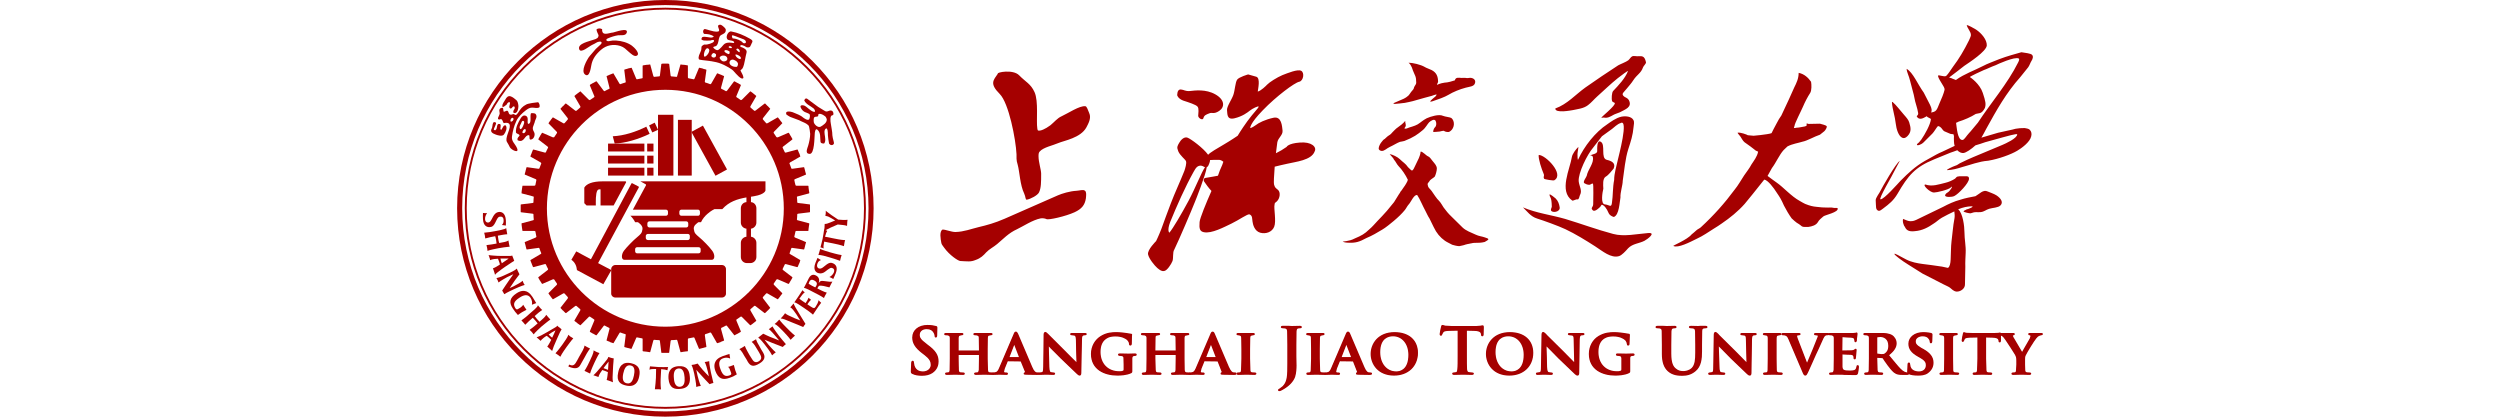 <?xml version="1.0" encoding="UTF-8" standalone="no"?>
<!-- Created with Inkscape (http://www.inkscape.org/) -->

<svg
   width="143.1mm"
   height="23.85mm"
   viewBox="0 0 143.1 23.85"
   version="1.1"
   id="svg2835"
   inkscape:version="1.1.1 (3bf5ae0d25, 2021-09-20)"
   sodipodi:docname="SJTU.svg"
   xmlns:inkscape="http://www.inkscape.org/namespaces/inkscape"
   xmlns:sodipodi="http://sodipodi.sourceforge.net/DTD/sodipodi-0.dtd"
   xmlns="http://www.w3.org/2000/svg"
   xmlns:svg="http://www.w3.org/2000/svg">
  <sodipodi:namedview
     id="namedview2837"
     pagecolor="#ffffff"
     bordercolor="#666666"
     borderopacity="1.0"
     inkscape:pageshadow="2"
     inkscape:pageopacity="0.0"
     inkscape:pagecheckerboard="0"
     inkscape:document-units="mm"
     showgrid="false"
     fit-margin-top="0"
     fit-margin-left="0"
     fit-margin-right="0"
     fit-margin-bottom="0"
     inkscape:zoom="0.64052329"
     inkscape:cx="640.88224"
     inkscape:cy="504.27519"
     inkscape:window-width="2560"
     inkscape:window-height="1403"
     inkscape:window-x="0"
     inkscape:window-y="0"
     inkscape:window-maximized="1"
     inkscape:current-layer="layer1" />
  <defs
     id="defs2832" />
  <g
     inkscape:label="Layer 1"
     inkscape:groupmode="layer"
     id="layer1"
     transform="translate(64.386,-14.925)">
    <g
       id="g1432"
       transform="matrix(0.01,0,0,0.01,-39.671,12.315)">
      <path
         fill="#a50000"
         stroke="none"
         d="m 2750,2193 c 0,32 16,59 55,89 l 17,13 c 28,22 34,37 34,55 0,18 -16,37 -45,37 -14,0 -39,-4 -48,-34 l -3,-17 c 0,-9 -5,-10 -8,-10 -7,0 -8,10 -8,13 0,1 -2,48 -2,48 0,8 2,12 10,15 15,7 31,10 54,10 24,0 43,-5 59,-15 32,-21 36,-51 36,-67 0,-36 -16,-62 -61,-95 l -10,-8 c -31,-23 -37,-35 -37,-49 0,-20 16,-33 40,-33 21,0 31,9 36,16 7,9 9,19 9,22 0,9 4,10 7,10 8,0 8,-9 8,-15 l 1,-37 v -6 c 0,-6 -6,-8 -8,-8 -10,-3 -26,-6 -49,-6 -51,0 -87,29 -87,72 z"
         id="path49" />
      <path
         fill="#a50000"
         stroke="none"
         d="m 2753,2399 c -6,-3 -7,-5 -7,-12 0,-20 2,-42 2,-48 0,-5 1,-9 4,-9 4,0 4,3 4,6 0,5 1,12 3,18 8,27 30,37 52,37 33,0 48,-22 48,-41 0,-18 -5,-35 -35,-58 l -17,-13 c -39,-31 -53,-57 -53,-86 0,-40 33,-68 83,-68 24,0 39,3 48,6 4,0 6,2 6,4 0,5 -2,15 -2,43 0,8 -1,11 -4,11 -2,0 -3,-2 -3,-6 0,-3 -2,-15 -10,-24 -5,-7 -16,-18 -39,-18 -27,0 -43,16 -43,37 0,17 8,30 38,53 l 10,7 c 44,33 59,58 59,92 0,21 -8,46 -34,63 -18,12 -38,15 -57,15 -21,0 -37,-2 -53,-9 z"
         id="path51" />
      <path
         fill="#a50000"
         stroke="none"
         d="m 3158,2167 h -47 c -3,0 -11,0 -11,6 0,2 0,7 9,7 l 11,1 c 9,3 11,5 11,14 l 1,67 v 5 h -116 v -5 -67 c 1,-11 3,-12 9,-13 0,0 8,-2 8,-2 9,0 10,-5 10,-7 0,-4 -3,-6 -10,-6 h -43 -46 c -7,0 -11,2 -11,6 0,4 2,7 9,7 l 12,1 c 9,3 10,5 11,14 v 65 54 l -1,65 c -1,10 -3,12 -7,13 0,0 -10,1 -10,1 -6,0 -9,3 -9,7 0,2 1,7 10,7 l 41,-1 h 16 l 36,1 c 9,0 10,-5 10,-7 0,-4 -3,-7 -9,-7 l -16,-1 c -6,-1 -8,-4 -9,-13 l -1,-65 v -21 h 116 v 21 l -1,65 c -2,10 -4,12 -7,13 0,0 -11,1 -11,1 -5,0 -9,3 -9,7 0,2 2,7 11,7 l 42,-1 h 15 l 35,1 c 10,0 11,-5 11,-7 0,-4 -3,-7 -9,-7 l -16,-1 c -7,-1 -8,-4 -9,-13 0,0 -2,-65 -2,-65 v -54 l 1,-65 c 1,-11 3,-13 8,-13 1,0 9,-2 9,-2 9,0 10,-5 10,-7 0,-6 -8,-6 -11,-6 z"
         id="path53" />
      <path
         fill="#a50000"
         stroke="none"
         d="m 3134,2271 c 1,0 2,-1 2,-2 v -7 c 0,-47 -1,-58 -1,-68 -1,-10 -4,-13 -14,-16 -2,-1 -8,-1 -12,-1 -4,0 -5,-1 -5,-4 0,-2 2,-3 6,-3 18,0 40,1 48,1 8,0 29,-1 41,-1 5,0 7,1 7,3 0,3 -2,4 -6,4 -2,0 -5,0 -9,1 -8,1 -11,6 -12,16 0,10 0,19 0,66 v 54 c 0,28 0,52 1,66 1,8 3,14 13,16 4,0 11,1 16,1 3,0 5,1 5,3 0,2 -3,3 -6,3 -21,0 -42,-1 -51,-1 -7,0 -29,1 -42,1 -4,0 -7,-1 -7,-3 0,-2 2,-3 5,-3 5,0 9,-1 12,-1 6,-2 8,-8 9,-17 2,-13 2,-36 2,-65 v -23 c 0,-1 -1,-2 -2,-2 h -120 c -1,0 -2,1 -2,2 v 23 c 0,29 0,52 2,66 1,8 2,14 12,16 4,0 11,1 16,1 4,0 5,1 5,3 0,2 -2,3 -6,3 -21,0 -43,-1 -52,-1 -7,0 -28,1 -41,1 -4,0 -6,-1 -6,-3 0,-2 1,-3 5,-3 5,0 8,-1 11,-1 7,-2 9,-8 10,-17 1,-13 1,-37 1,-65 v -54 c 0,-47 0,-56 0,-66 -1,-10 -4,-13 -14,-16 -3,-1 -8,-1 -13,-1 -3,0 -5,-1 -5,-4 0,-2 2,-3 7,-3 17,0 38,1 46,1 8,0 30,-1 43,-1 4,0 6,1 6,3 0,3 -2,4 -6,4 -2,0 -5,0 -9,1 -8,1 -11,6 -12,16 0,10 0,21 0,68 v 7 c 0,1 1,2 2,2 z"
         id="path55" />
      <path
         fill="#a50000"
         stroke="none"
         d="m 3334,2235 c 4,10 25,64 27,70 h -54 c 2,-5 24,-62 27,-70 z m -4,-61 v 0 l -83,194 c -7,16 -12,23 -24,24 0,0 -9,1 -9,1 -4,0 -7,3 -7,7 0,5 3,7 10,7 l 30,-1 h 6 l 36,1 c 8,0 9,-4 9,-7 0,-2 -1,-7 -9,-7 h -4 c -9,0 -9,-3 -9,-5 l 4,-17 17,-42 74,1 25,61 c -6,2 -8,6 -8,9 0,5 6,6 12,6 2,0 63,1 63,1 10,0 17,0 17,-7 0,-4 -2,-7 -8,-7 l -11,-1 c -3,-1 -12,-2 -24,-31 l -81,-190 c -4,-7 -6,-12 -13,-12 -7,0 -10,7 -13,15 z"
         id="path57" />
      <path
         fill="#a50000"
         stroke="none"
         d="m 3364,2309 c 2,0 2,-1 2,-2 l -30,-78 c 0,-1 -1,-3 -2,-3 -1,0 -1,2 -1,3 l -31,78 c -1,1 0,2 1,2 z m -68,17 c -1,0 -2,0 -2,2 l -17,41 c -4,8 -5,15 -5,19 0,5 3,9 13,9 h 4 c 4,0 5,1 5,3 0,2 -2,3 -5,3 -11,0 -25,-1 -36,-1 -3,0 -20,1 -36,1 -4,0 -6,-1 -6,-3 0,-2 1,-3 3,-3 3,0 7,-1 10,-1 14,-2 20,-11 26,-27 l 83,-193 c 4,-9 6,-13 10,-13 4,0 6,3 9,10 8,17 61,143 81,190 12,27 22,31 27,33 5,0 9,1 12,1 3,0 5,1 5,3 0,2 -2,3 -14,3 -11,0 -35,0 -61,-1 -6,0 -10,0 -10,-2 0,-2 1,-3 4,-3 2,-1 5,-4 3,-7 l -24,-62 c -1,-2 -2,-2 -4,-2 z"
         id="path59" />
      <path
         fill="#a50000"
         stroke="none"
         d="m 3502,2176 v -1 l -2,183 c -1,26 -2,32 -7,33 0,0 -14,2 -14,2 -5,0 -9,3 -9,7 0,7 8,7 11,7 l 29,-1 h 6 9 l 32,1 c 7,0 11,-2 11,-7 0,-4 -3,-7 -9,-7 l -16,-2 c -3,-1 -7,-6 -8,-30 0,0 -3,-102 -3,-117 4,5 10,11 10,11 l 59,59 93,89 c 5,5 10,8 15,8 4,0 9,-4 9,-14 l 4,-194 c 0,-17 3,-20 9,-22 0,0 8,-1 8,-1 7,0 10,-3 10,-7 0,-6 -8,-6 -12,-6 h -25 -6 -12 -28 c -4,0 -12,0 -12,6 0,2 1,7 9,7 l 15,2 c 5,2 8,4 9,24 0,0 2,114 3,128 -7,-6 -64,-64 -64,-64 0,0 -93,-93 -93,-93 l -5,-5 c -7,-6 -11,-11 -16,-11 -6,0 -10,6 -10,15 z"
         id="path61" />
      <path
         fill="#a50000"
         stroke="none"
         d="m 3531,2361 c 1,24 5,31 11,33 5,2 12,3 17,3 3,0 5,1 5,3 0,2 -3,3 -7,3 -21,0 -36,-1 -41,-1 -3,0 -18,1 -35,1 -4,0 -7,0 -7,-3 0,-2 2,-3 5,-3 4,0 10,-1 15,-2 8,-2 9,-10 9,-37 l 3,-182 c 0,-7 2,-11 6,-11 4,0 8,5 13,10 4,4 52,53 98,98 22,22 65,65 69,69 h 2 l -4,-136 c 0,-19 -3,-25 -10,-28 -5,-1 -13,-1 -17,-1 -4,0 -5,-2 -5,-4 0,-2 3,-3 8,-3 16,0 33,1 40,1 4,0 16,-1 31,-1 5,0 8,1 8,3 0,2 -2,4 -6,4 -3,0 -6,0 -9,1 -9,2 -12,8 -12,25 l -4,194 c 0,7 -2,10 -5,10 -5,0 -10,-4 -13,-7 -20,-18 -59,-56 -93,-88 -34,-34 -68,-71 -74,-76 h -1 z"
         id="path63" />
      <path
         fill="#a50000"
         stroke="none"
         d="m 3831,2183 c -36,21 -58,60 -58,104 0,91 78,124 151,124 16,0 54,-1 80,-14 6,-4 6,-6 6,-15 v -34 -36 c 1,-10 3,-12 10,-13 0,0 8,-1 8,-1 4,0 7,-3 7,-7 0,-7 -7,-7 -10,-7 l -37,1 -49,-1 c -3,0 -11,0 -11,7 0,4 4,7 9,7 l 11,1 c 9,2 11,4 11,13 l 1,36 v 28 c 0,5 -1,6 -4,7 -7,3 -13,3 -21,3 -64,0 -107,-44 -107,-110 0,-33 9,-57 28,-72 21,-17 43,-17 59,-17 33,0 57,12 66,22 8,8 10,16 10,23 1,6 5,7 7,7 4,0 9,-2 9,-10 l 1,-47 1,-4 c 0,-7 -6,-7 -8,-7 0,0 -25,-4 -25,-4 -7,-1 -35,-5 -57,-5 -26,0 -56,2 -88,21 z"
         id="path65" />
      <path
         fill="#a50000"
         stroke="none"
         d="m 4006,2382 c 0,9 0,9 -4,11 -21,11 -53,14 -78,14 -78,0 -147,-35 -147,-120 0,-50 27,-84 56,-101 30,-18 59,-20 86,-20 22,0 50,4 56,5 7,1 18,3 25,3 4,1 5,2 5,4 0,4 -2,12 -2,51 0,4 -2,7 -5,7 -2,0 -3,-2 -3,-4 -1,-7 -3,-17 -11,-26 -9,-9 -33,-23 -69,-23 -17,0 -39,0 -61,18 -18,14 -30,37 -30,75 0,66 43,114 111,114 8,0 15,0 22,-3 5,-2 7,-6 7,-11 v -28 c 0,-15 0,-27 -1,-36 0,-11 -3,-14 -14,-17 -2,-1 -7,-1 -12,-1 -3,0 -5,-2 -5,-3 0,-3 3,-3 7,-3 17,0 39,0 49,0 10,0 27,0 37,0 4,0 7,0 7,3 0,1 -2,3 -4,3 -3,0 -5,0 -9,1 -9,1 -12,6 -12,17 -1,9 -1,21 -1,36 z"
         id="path67" />
      <path
         fill="#a50000"
         stroke="none"
         d="m 4284,2167 h -47 c -3,0 -11,0 -11,6 0,2 1,7 9,7 l 12,1 c 8,3 10,5 10,14 l 1,67 v 5 h -116 v -5 l 1,-67 c 0,-11 2,-12 8,-13 0,0 9,-2 9,-2 8,0 9,-5 9,-7 0,-4 -3,-6 -10,-6 h -42 -47 c -7,0 -11,2 -11,6 0,4 3,7 9,7 l 12,1 c 9,3 10,5 11,14 v 65 54 l -1,65 c -1,10 -3,12 -6,13 -1,0 -11,1 -11,1 -6,0 -9,3 -9,7 0,2 1,7 10,7 l 41,-1 h 16 l 36,1 c 10,0 10,-5 10,-7 0,-4 -3,-7 -9,-7 l -15,-1 c -7,-1 -8,-4 -9,-13 l -2,-65 v -21 h 116 v 21 l -1,65 c -1,10 -3,12 -7,13 0,0 -10,1 -10,1 -6,0 -9,3 -9,7 0,2 1,7 10,7 l 42,-1 h 15 l 36,1 c 9,0 10,-5 10,-7 0,-4 -3,-7 -9,-7 l -16,-1 c -6,-1 -8,-4 -9,-13 0,0 -1,-65 -1,-65 v -54 -65 c 1,-11 3,-13 9,-13 0,0 8,-2 8,-2 10,0 10,-5 10,-7 0,-6 -8,-6 -11,-6 z"
         id="path69" />
      <path
         fill="#a50000"
         stroke="none"
         d="m 4260,2271 c 1,0 2,-1 2,-2 v -7 c 0,-47 0,-58 -1,-68 0,-10 -3,-13 -13,-16 -3,-1 -8,-1 -13,-1 -3,0 -5,-1 -5,-4 0,-2 2,-3 7,-3 17,0 39,1 47,1 8,0 29,-1 41,-1 5,0 7,1 7,3 0,3 -2,4 -6,4 -2,0 -5,0 -9,1 -8,1 -11,6 -12,16 0,10 0,19 0,66 v 54 c 0,28 0,52 1,66 1,8 3,14 13,16 4,0 11,1 16,1 3,0 5,1 5,3 0,2 -2,3 -6,3 -21,0 -42,-1 -51,-1 -7,0 -29,1 -42,1 -4,0 -6,-1 -6,-3 0,-2 1,-3 5,-3 5,0 8,-1 11,-1 7,-2 9,-8 10,-17 1,-13 1,-36 1,-65 v -23 c 0,-1 -1,-2 -2,-2 h -120 c -1,0 -2,1 -2,2 v 23 c 0,29 0,52 2,66 1,8 3,14 12,16 4,0 12,1 16,1 4,0 5,1 5,3 0,2 -2,3 -6,3 -21,0 -43,-1 -52,-1 -7,0 -28,1 -41,1 -4,0 -6,-1 -6,-3 0,-2 1,-3 5,-3 5,0 9,-1 11,-1 7,-2 9,-8 10,-17 1,-13 1,-37 1,-65 v -54 c 0,-47 0,-56 0,-66 -1,-10 -4,-13 -14,-16 -2,-1 -8,-1 -13,-1 -3,0 -5,-1 -5,-4 0,-2 3,-3 7,-3 17,0 38,1 47,1 7,0 29,-1 42,-1 4,0 6,1 6,3 0,3 -1,4 -5,4 -3,0 -6,0 -9,1 -9,1 -12,6 -12,16 -1,10 -1,21 -1,68 v 7 c 0,1 1,2 2,2 z"
         id="path71" />
      <path
         fill="#a50000"
         stroke="none"
         d="m 4460,2235 c 4,10 25,64 27,70 h -54 c 2,-5 24,-62 27,-70 z m -4,-61 v 0 l -83,194 c -7,16 -12,23 -24,24 0,0 -8,1 -8,1 -5,0 -8,3 -8,7 0,5 3,7 10,7 l 30,-1 h 7 l 35,1 c 8,0 9,-4 9,-7 0,-2 -1,-7 -9,-7 h -4 c -9,0 -9,-3 -9,-5 l 4,-17 17,-42 75,1 24,61 c -6,2 -7,6 -7,9 0,5 6,6 11,6 2,0 63,1 63,1 10,0 18,0 18,-7 0,-4 -2,-7 -8,-7 l -12,-1 c -3,-1 -11,-2 -24,-31 l -81,-190 c -3,-7 -6,-12 -13,-12 -6,0 -10,7 -13,15 z"
         id="path73" />
      <path
         fill="#a50000"
         stroke="none"
         d="m 4491,2309 c 1,0 1,-1 1,-2 l -30,-78 c 0,-1 -1,-3 -1,-3 -1,0 -2,2 -2,3 l -31,78 c -1,1 0,2 1,2 z m -68,17 c -2,0 -2,0 -3,2 l -17,41 c -3,8 -5,15 -5,19 0,5 3,9 13,9 h 4 c 4,0 5,1 5,3 0,2 -2,3 -5,3 -10,0 -25,-1 -35,-1 -4,0 -21,1 -37,1 -4,0 -6,-1 -6,-3 0,-2 1,-3 4,-3 2,0 6,-1 9,-1 14,-2 20,-11 26,-27 l 84,-193 c 3,-9 6,-13 9,-13 5,0 6,3 9,10 8,17 61,143 81,190 13,27 22,31 28,33 4,0 8,1 12,1 2,0 4,1 4,3 0,2 -2,3 -14,3 -11,0 -34,0 -61,-1 -6,0 -9,0 -9,-2 0,-2 0,-3 4,-3 2,-1 4,-4 2,-7 l -24,-62 c -1,-2 -2,-2 -3,-2 z"
         id="path75" />
      <path
         fill="#a50000"
         stroke="none"
         d="m 4660,2167 h -43 c -3,0 -11,0 -11,6 0,3 1,7 9,7 l 10,2 c 5,1 8,4 8,13 l 1,65 v 54 l -2,66 c -1,10 -3,11 -6,12 0,0 -11,1 -11,1 -6,0 -8,3 -8,7 0,2 0,7 10,7 l 41,-1 h 15 l 37,1 c 7,0 10,-4 10,-7 0,-4 -3,-7 -9,-7 l -16,-1 c -7,-1 -8,-4 -9,-11 0,0 -2,-67 -2,-67 v -54 l 1,-65 c 1,-11 3,-12 9,-13 0,0 8,-2 8,-2 8,0 9,-4 9,-7 0,-3 -2,-6 -10,-6 z"
         id="path77" />
      <path
         fill="#a50000"
         stroke="none"
         d="m 4638,2260 c 0,-47 0,-56 -1,-66 -1,-10 -4,-14 -11,-16 -3,-1 -7,-1 -11,-1 -3,0 -5,-1 -5,-4 0,-2 2,-3 7,-3 12,0 34,1 43,1 8,0 29,-1 41,-1 4,0 6,1 6,3 0,3 -1,4 -5,4 -3,0 -5,0 -9,1 -9,1 -11,6 -12,16 -1,10 -1,19 -1,66 v 54 c 0,29 0,54 2,67 1,8 3,13 12,15 5,0 12,1 17,1 3,0 5,1 5,3 0,2 -3,3 -6,3 -21,0 -43,-1 -52,-1 -7,0 -29,1 -41,1 -4,0 -7,-1 -7,-3 0,-2 2,-3 5,-3 5,0 9,-1 12,-1 6,-2 8,-6 9,-15 2,-13 2,-38 2,-67 z"
         id="path79" />
      <path
         fill="#a50000"
         stroke="none"
         d="m 4923,2127 -17,-1 h -34 c -4,0 -12,0 -12,7 0,3 2,7 10,7 l 13,1 c 10,2 12,5 13,17 l 1,77 v 106 c 0,69 0,103 -26,130 l -17,13 c -6,3 -10,5 -10,10 0,3 3,6 7,6 l 9,-2 c 0,0 18,-10 18,-10 32,-19 55,-44 64,-70 7,-23 8,-48 8,-66 l -1,-51 v -66 l 1,-77 c 1,-13 4,-16 10,-17 l 10,-1 c 7,0 10,-2 10,-7 0,-7 -8,-7 -11,-7 z"
         id="path81" />
      <path
         fill="#a50000"
         stroke="none"
         d="m 4901,2235 c 0,-55 0,-66 -1,-77 -1,-12 -4,-18 -16,-21 -3,-1 -9,-1 -14,-1 -4,0 -6,-1 -6,-3 0,-3 3,-3 8,-3 19,0 42,1 51,1 9,0 32,-1 46,-1 5,0 8,0 8,3 0,2 -3,3 -7,3 -4,0 -6,0 -10,1 -10,2 -13,8 -14,21 -1,11 -1,22 -1,77 v 66 c 0,16 2,33 2,51 0,21 -2,44 -9,65 -8,22 -27,47 -62,68 -4,3 -10,6 -18,9 -2,2 -5,2 -7,2 -1,0 -3,-1 -3,-2 0,-2 2,-4 8,-7 5,-2 10,-6 17,-14 28,-28 28,-64 28,-135 z"
         id="path83" />
      <path
         fill="#a50000"
         stroke="none"
         d="m 5059,2167 h -43 c -3,0 -11,0 -11,6 0,3 1,7 9,7 l 10,2 c 5,1 8,4 8,13 l 1,65 v 54 l -2,66 c -1,10 -3,11 -6,12 0,0 -10,1 -10,1 -7,0 -9,3 -9,7 0,2 0,7 10,7 l 41,-1 h 15 l 37,1 c 7,0 10,-4 10,-7 0,-4 -3,-7 -9,-7 l -16,-1 c -7,-1 -8,-4 -9,-11 0,0 -2,-67 -2,-67 v -54 l 1,-65 c 1,-11 3,-12 9,-13 0,0 8,-2 8,-2 8,0 9,-4 9,-7 0,-3 -1,-6 -10,-6 z"
         id="path85" />
      <path
         fill="#a50000"
         stroke="none"
         d="m 5037,2260 c 0,-47 0,-56 -1,-66 0,-10 -4,-14 -11,-16 -3,-1 -7,-1 -11,-1 -3,0 -5,-1 -5,-4 0,-2 2,-3 7,-3 12,0 34,1 43,1 8,0 29,-1 41,-1 4,0 6,1 6,3 0,3 -1,4 -5,4 -3,0 -5,0 -9,1 -9,1 -11,6 -12,16 -1,10 -1,19 -1,66 v 54 c 0,29 0,54 2,67 1,8 3,13 12,15 5,0 12,1 17,1 3,0 5,1 5,3 0,2 -3,3 -6,3 -21,0 -43,-1 -52,-1 -7,0 -29,1 -41,1 -4,0 -7,-1 -7,-3 0,-2 2,-3 6,-3 4,0 8,-1 11,-1 6,-2 8,-6 9,-15 2,-13 2,-38 2,-67 z"
         id="path87" />
      <path
         fill="#a50000"
         stroke="none"
         d="m 5235,2235 c 4,10 25,64 27,70 h -54 c 2,-5 24,-62 27,-70 z m -4,-61 v 0 l -83,194 c -7,16 -12,23 -24,24 0,0 -8,1 -8,1 -5,0 -8,3 -8,7 0,5 3,7 10,7 l 30,-1 h 7 l 35,1 c 8,0 9,-4 9,-7 0,-2 -1,-7 -9,-7 h -4 c -9,0 -9,-3 -9,-5 l 4,-17 17,-42 75,1 24,61 c -6,2 -7,6 -7,9 0,5 6,6 11,6 2,0 63,1 63,1 10,0 18,0 18,-7 0,-4 -2,-7 -9,-7 l -11,-1 c -3,-1 -12,-2 -24,-31 l -81,-190 c -3,-7 -6,-12 -13,-12 -6,0 -10,7 -13,15 z"
         id="path89" />
      <path
         fill="#a50000"
         stroke="none"
         d="m 5266,2309 c 1,0 1,-1 1,-2 l -30,-78 c 0,-1 -1,-3 -1,-3 -1,0 -2,2 -2,3 l -31,78 c -1,1 0,2 1,2 z m -68,17 c -2,0 -3,0 -3,2 l -17,41 c -4,8 -5,15 -5,19 0,5 3,9 13,9 h 4 c 4,0 5,1 5,3 0,2 -2,3 -5,3 -10,0 -25,-1 -35,-1 -4,0 -21,1 -37,1 -4,0 -6,-1 -6,-3 0,-2 1,-3 4,-3 2,0 6,-1 9,-1 14,-2 20,-11 26,-27 l 84,-193 c 3,-9 6,-13 9,-13 5,0 6,3 9,10 8,17 61,143 81,190 13,27 22,31 28,33 4,0 8,1 11,1 3,0 5,1 5,3 0,2 -2,3 -14,3 -11,0 -34,0 -61,-1 -6,0 -9,0 -9,-2 0,-2 0,-3 4,-3 2,-1 4,-4 2,-7 l -24,-62 c -1,-2 -2,-2 -3,-2 z"
         id="path91" />
      <path
         fill="#a50000"
         stroke="none"
         d="m 5429,2277 c 0,-79 46,-91 73,-91 52,0 88,44 88,106 0,85 -48,95 -69,95 -54,0 -92,-45 -92,-110 z m -55,10 c 0,59 42,124 134,124 81,0 137,-53 137,-130 0,-73 -51,-119 -134,-119 -94,0 -137,65 -137,125 z"
         id="path93" />
      <path
         fill="#a50000"
         stroke="none"
         d="m 5594,2292 c 0,-68 -41,-110 -92,-110 -36,0 -77,19 -77,95 0,64 36,113 96,113 23,0 73,-10 73,-98 z m -216,-5 c 0,-53 37,-121 133,-121 81,0 131,45 131,115 0,71 -52,126 -134,126 -93,0 -130,-66 -130,-120 z"
         id="path95" />
      <path
         fill="#a50000"
         stroke="none"
         d="m 5777,2131 c -1,2 -8,36 -8,42 0,6 3,10 7,10 4,0 7,-3 8,-8 0,0 6,-11 6,-11 4,-6 11,-8 32,-9 0,0 43,-1 50,-1 v 144 c 0,33 0,62 -2,77 -1,11 -3,16 -7,16 l -13,2 c -8,0 -9,4 -9,7 0,2 1,7 11,7 l 45,-1 h 17 l 40,1 c 10,0 11,-6 11,-7 0,-2 -1,-7 -10,-7 l -18,-2 c -7,-1 -9,-4 -11,-16 -1,-15 -1,-44 -1,-77 v -144 c 6,0 41,1 41,1 24,0 38,6 39,17 l 1,4 c 0,4 0,10 8,10 6,0 6,-7 7,-9 0,0 1,-42 1,-42 0,-5 0,-12 -7,-12 l -7,1 -4,1 c 0,0 -24,2 -24,2 h -143 l -36,-2 c 0,0 -10,-3 -10,-3 l -6,-1 c -6,0 -7,6 -8,10 z"
         id="path97" />
      <path
         fill="#a50000"
         stroke="none"
         d="m 5876,2150 -54,1 c -21,1 -30,3 -35,11 -4,5 -6,10 -7,12 0,3 -1,5 -4,5 -2,0 -3,-2 -3,-6 0,-6 7,-39 8,-42 1,-4 2,-6 4,-6 3,0 7,3 16,4 10,1 24,2 36,2 h 143 c 12,0 20,-1 25,-2 6,-1 9,-2 10,-2 2,0 3,2 3,8 0,7 -1,32 -1,42 -1,3 -1,5 -3,5 -3,0 -4,-1 -5,-7 v -4 c -1,-9 -10,-19 -43,-20 l -45,-1 v 148 c 0,33 0,62 2,78 1,10 3,18 14,19 5,1 13,2 18,2 4,0 6,1 6,3 0,2 -3,3 -7,3 -24,0 -47,-1 -57,-1 -8,0 -31,1 -45,1 -5,0 -8,-1 -8,-3 0,-2 2,-3 6,-3 6,0 10,-1 13,-2 8,-1 10,-9 11,-20 2,-15 2,-44 2,-77 z"
         id="path99" />
      <path
         fill="#a50000"
         stroke="none"
         d="m 6089,2277 c 0,-79 45,-91 73,-91 52,0 88,44 88,106 0,85 -48,95 -69,95 -54,0 -92,-45 -92,-110 z m -55,10 c 0,59 42,124 134,124 81,0 137,-53 137,-130 0,-73 -51,-119 -134,-119 -94,0 -137,65 -137,125 z"
         id="path101" />
      <path
         fill="#a50000"
         stroke="none"
         d="m 6254,2292 c 0,-68 -41,-110 -92,-110 -36,0 -77,19 -77,95 0,64 36,113 96,113 22,0 73,-10 73,-98 z m -216,-5 c 0,-53 37,-121 133,-121 81,0 130,45 130,115 0,71 -51,126 -133,126 -93,0 -130,-66 -130,-120 z"
         id="path103" />
      <path
         fill="#a50000"
         stroke="none"
         d="m 6352,2176 v -1 l -3,183 c 0,26 -2,32 -7,33 0,0 -13,2 -13,2 -6,0 -9,3 -9,7 0,7 7,7 11,7 l 29,-1 h 5 9 l 32,1 c 8,0 11,-2 11,-7 0,-4 -2,-7 -9,-7 l -15,-2 c -4,-1 -8,-6 -9,-30 0,0 -2,-102 -3,-117 5,5 11,11 11,11 l 58,59 93,89 c 5,5 10,8 16,8 4,0 9,-4 9,-14 l 3,-194 c 1,-17 3,-20 9,-22 0,0 9,-1 9,-1 6,0 9,-3 9,-7 0,-6 -8,-6 -11,-6 h -25 -6 -12 -29 c -4,0 -12,0 -12,6 0,2 1,7 9,7 l 16,2 c 5,2 8,4 8,24 0,0 3,114 3,128 -6,-6 -63,-64 -63,-64 l -93,-92 -5,-6 c -7,-6 -12,-11 -17,-11 -5,0 -9,6 -9,15 z"
         id="path105" />
      <path
         fill="#a50000"
         stroke="none"
         d="m 6381,2361 c 0,24 4,31 11,33 5,2 11,3 16,3 4,0 6,1 6,3 0,2 -3,3 -8,3 -20,0 -35,-1 -41,-1 -3,0 -18,1 -34,1 -5,0 -8,0 -8,-3 0,-2 3,-3 6,-3 4,0 10,-1 14,-2 8,-2 9,-10 10,-37 l 3,-182 c 0,-7 2,-11 5,-11 4,0 8,5 14,10 4,4 52,53 98,98 22,22 64,65 69,69 h 1 l -3,-136 c 0,-19 -3,-25 -11,-28 -5,-1 -12,-1 -17,-1 -4,0 -5,-2 -5,-4 0,-2 4,-3 8,-3 17,0 34,1 41,1 3,0 15,-1 31,-1 4,0 7,1 7,3 0,2 -2,4 -5,4 -4,0 -6,0 -10,1 -9,2 -11,8 -12,25 l -3,194 c 0,7 -3,10 -5,10 -6,0 -10,-4 -13,-7 -20,-18 -60,-56 -93,-88 -35,-34 -69,-71 -75,-76 h -1 z"
         id="path107" />
      <path
         fill="#a50000"
         stroke="none"
         d="m 6680,2183 c -36,21 -57,60 -57,104 0,91 78,124 151,124 15,0 53,-1 79,-14 7,-4 7,-6 7,-15 v -34 -36 c 0,-10 3,-12 9,-13 0,0 8,-1 8,-1 4,0 8,-3 8,-7 0,-7 -7,-7 -11,-7 l -37,1 -49,-1 c -3,0 -10,0 -10,7 0,4 4,7 9,7 l 11,1 c 9,2 10,4 11,13 v 36 28 c 0,5 -1,6 -4,7 -7,3 -12,3 -21,3 -64,0 -106,-44 -106,-110 0,-33 9,-57 27,-72 22,-17 44,-17 59,-17 34,0 57,12 67,22 7,8 9,16 10,23 0,6 4,7 7,7 4,0 8,-2 8,-10 l 2,-47 v -4 c 0,-7 -6,-7 -8,-7 0,0 -25,-4 -25,-4 -7,-1 -34,-5 -57,-5 -25,0 -55,2 -88,21 z"
         id="path109" />
      <path
         fill="#a50000"
         stroke="none"
         d="m 6856,2382 c 0,9 0,9 -4,11 -22,11 -53,14 -78,14 -78,0 -147,-35 -147,-120 0,-50 26,-84 55,-101 31,-18 59,-20 86,-20 22,0 50,4 57,5 6,1 17,3 25,3 3,1 4,2 4,4 0,4 -2,12 -2,51 0,4 -2,7 -4,7 -2,0 -3,-2 -4,-4 0,-7 -2,-17 -10,-26 -10,-9 -34,-23 -70,-23 -17,0 -39,0 -61,18 -18,14 -29,37 -29,75 0,66 42,114 110,114 9,0 15,0 23,-3 5,-2 6,-6 6,-11 v -28 c 0,-15 0,-27 0,-36 -1,-11 -4,-14 -14,-17 -3,-1 -8,-1 -12,-1 -3,0 -5,-2 -5,-3 0,-3 2,-3 6,-3 17,0 40,0 49,0 10,0 27,0 38,0 4,0 6,0 6,3 0,1 -2,3 -4,3 -2,0 -5,0 -9,1 -8,1 -12,6 -12,17 0,9 0,21 0,36 z"
         id="path111" />
      <path
         fill="#a50000"
         stroke="none"
         d="m 7260,2126 -11,1 -41,-1 c -3,0 -12,0 -12,7 0,3 2,7 10,7 l 12,1 c 10,2 12,5 13,17 l 1,77 v 45 c 0,38 -2,68 -20,87 -17,16 -39,18 -47,18 -13,0 -28,-1 -43,-14 -14,-11 -27,-29 -27,-86 v -50 l 1,-77 c 1,-13 4,-16 10,-17 l 10,-1 c 8,0 9,-5 9,-7 0,-7 -8,-7 -11,-7 l -45,1 -19,-1 h -34 c -3,0 -11,0 -11,7 0,3 1,7 10,7 l 13,1 c 9,2 12,5 12,17 l 1,77 v 52 c 0,47 11,78 34,99 28,26 66,26 82,26 22,0 50,-3 78,-27 32,-27 36,-70 36,-112 v -38 l 1,-77 c 0,-13 3,-16 10,-17 l 10,-1 c 6,0 10,-2 10,-7 0,-7 -8,-7 -11,-7 z"
         id="path113" />
      <path
         fill="#a50000"
         stroke="none"
         d="m 7045,2235 c 0,-55 0,-66 -1,-77 -1,-12 -3,-18 -15,-21 -3,-1 -9,-1 -14,-1 -4,0 -7,-1 -7,-3 0,-3 3,-3 8,-3 19,0 42,1 53,1 9,0 32,-1 45,-1 5,0 8,0 8,3 0,2 -3,3 -6,3 -4,0 -6,0 -11,1 -9,2 -12,8 -13,21 -1,11 -1,22 -1,77 v 50 c 0,53 11,75 28,89 17,14 33,15 46,15 16,0 35,-5 50,-20 19,-19 21,-52 21,-89 v -45 c 0,-55 0,-66 -1,-77 -1,-12 -4,-18 -16,-21 -3,-1 -9,-1 -13,-1 -4,0 -6,-1 -6,-3 0,-3 3,-3 8,-3 18,0 41,1 41,1 5,0 27,-1 42,-1 5,0 7,0 7,3 0,2 -2,3 -6,3 -4,0 -7,0 -11,1 -10,2 -13,8 -13,21 -1,11 -1,22 -1,77 v 38 c 0,40 -4,83 -34,109 -26,22 -52,26 -76,26 -19,0 -53,-1 -80,-25 -18,-16 -32,-43 -32,-96 z"
         id="path115" />
      <path
         fill="#a50000"
         stroke="none"
         d="m 7338,2176 v -1 l -3,183 c 0,26 -1,32 -7,33 0,0 -13,2 -13,2 -5,0 -9,3 -9,7 0,7 8,7 11,7 l 29,-1 h 5 9 l 33,1 c 7,0 11,-2 11,-7 0,-4 -3,-7 -10,-7 l -15,-2 c -3,-1 -8,-6 -8,-30 0,0 -3,-102 -4,-117 5,5 11,11 11,11 l 58,59 93,89 c 5,5 10,8 16,8 4,0 9,-4 9,-14 l 3,-194 c 1,-17 3,-20 9,-22 0,0 9,-1 9,-1 6,0 9,-3 9,-7 0,-6 -8,-6 -11,-6 h -25 -6 -12 -29 c -3,0 -11,0 -11,6 0,2 0,7 9,7 l 15,2 c 5,2 8,4 8,24 0,0 3,114 3,128 -6,-6 -63,-64 -63,-64 l -93,-92 -5,-6 c -7,-6 -11,-11 -17,-11 -5,0 -9,6 -9,15 z"
         id="path117" />
      <path
         fill="#a50000"
         stroke="none"
         d="m 7367,2361 c 1,24 5,31 11,33 5,2 11,3 16,3 4,0 6,1 6,3 0,2 -3,3 -7,3 -21,0 -36,-1 -42,-1 -3,0 -18,1 -34,1 -4,0 -7,0 -7,-3 0,-2 2,-3 5,-3 4,0 10,-1 14,-2 9,-2 10,-10 10,-37 l 3,-182 c 0,-7 2,-11 5,-11 4,0 9,5 14,10 4,4 52,53 98,98 22,22 64,65 69,69 h 1 l -3,-136 c 0,-19 -3,-25 -11,-28 -4,-1 -12,-1 -16,-1 -4,0 -5,-2 -5,-4 0,-2 3,-3 7,-3 17,0 34,1 41,1 4,0 16,-1 31,-1 4,0 7,1 7,3 0,2 -1,4 -5,4 -3,0 -6,0 -10,1 -8,2 -11,8 -11,25 l -4,194 c 0,7 -3,10 -5,10 -6,0 -10,-4 -13,-7 -20,-18 -60,-56 -93,-88 -35,-34 -68,-71 -75,-76 h -1 z"
         id="path119" />
      <path
         fill="#a50000"
         stroke="none"
         d="m 7674,2167 h -43 c -3,0 -12,0 -12,6 0,3 2,7 9,7 l 11,2 c 5,1 7,4 8,13 v 65 54 l -1,66 c -1,10 -3,11 -6,12 -1,0 -11,1 -11,1 -6,0 -9,3 -9,7 0,2 1,7 10,7 l 42,-1 h 15 l 36,1 c 8,0 10,-4 10,-7 0,-4 -3,-7 -9,-7 l -15,-1 c -7,-1 -9,-4 -10,-11 0,0 -1,-67 -1,-67 v -54 -65 c 1,-11 3,-12 9,-13 0,0 9,-2 9,-2 8,0 9,-4 9,-7 0,-3 -2,-6 -10,-6 z"
         id="path121" />
      <path
         fill="#a50000"
         stroke="none"
         d="m 7651,2260 c 0,-47 0,-56 0,-66 -1,-10 -4,-14 -11,-16 -4,-1 -8,-1 -12,-1 -3,0 -5,-1 -5,-4 0,-2 3,-3 8,-3 12,0 34,1 43,1 8,0 28,-1 41,-1 4,0 6,1 6,3 0,3 -2,4 -5,4 -3,0 -6,0 -9,1 -9,1 -12,6 -12,16 -1,10 -1,19 -1,66 v 54 c 0,29 0,54 1,67 1,8 4,13 13,15 4,0 12,1 16,1 4,0 5,1 5,3 0,2 -2,3 -6,3 -21,0 -42,-1 -51,-1 -7,0 -29,1 -42,1 -4,0 -6,-1 -6,-3 0,-2 1,-3 5,-3 5,0 8,-1 11,-1 7,-2 9,-6 10,-15 1,-13 1,-38 1,-67 z"
         id="path123" />
      <path
         fill="#a50000"
         stroke="none"
         d="m 7958,2167 h -7 -27 c -4,0 -12,0 -12,6 0,5 3,7 9,7 l 11,2 c 2,1 2,2 2,2 l -3,9 c -7,20 -43,107 -59,144 -5,-13 -50,-130 -50,-130 -2,-5 -7,-18 -7,-22 0,-2 0,-2 1,-3 0,0 10,-2 10,-2 6,0 9,-3 9,-7 0,-2 -1,-6 -11,-6 h -41 -46 c -4,0 -12,0 -12,6 0,5 3,7 8,7 l 11,1 c 10,3 14,5 21,21 l 80,188 c 6,14 9,21 17,21 7,0 10,-6 19,-25 l 18,-40 24,-54 16,-34 22,-49 c 8,-19 12,-23 16,-26 4,-3 9,-3 12,-3 8,0 10,-3 10,-7 0,-3 -2,-6 -11,-6 z"
         id="path125" />
      <path
         fill="#a50000"
         stroke="none"
         d="m 7768,2201 c -7,-17 -11,-20 -23,-23 -5,-1 -10,-1 -12,-1 -3,0 -4,-2 -4,-4 0,-2 3,-3 8,-3 17,0 35,1 46,1 8,0 25,-1 41,-1 4,0 7,1 7,3 0,3 -2,4 -5,4 -5,0 -9,0 -12,2 -2,1 -3,3 -3,6 0,4 3,12 7,23 l 54,138 h 1 c 13,-32 54,-131 62,-151 1,-4 3,-9 3,-11 0,-4 -2,-5 -5,-6 -3,-1 -8,-1 -12,-1 -3,0 -6,-1 -6,-4 0,-2 3,-3 9,-3 16,0 30,1 34,1 6,0 21,-1 30,-1 4,0 7,1 7,3 0,3 -2,4 -5,4 -3,0 -10,-1 -16,3 -4,3 -8,8 -16,27 -13,29 -21,46 -39,84 -20,44 -35,78 -42,94 -8,17 -11,22 -15,22 -5,0 -7,-4 -13,-18 z"
         id="path127" />
      <path
         fill="#a50000"
         stroke="none"
         d="m 8151,2165 -1,1 h -3 l -11,1 c 0,0 -72,0 -72,0 h -14 -46 c -3,0 -11,0 -11,6 0,4 2,7 9,7 l 12,1 c 8,3 10,5 11,14 v 65 54 l -1,65 c -2,10 -3,12 -7,13 0,0 -10,1 -10,1 -6,0 -9,3 -9,7 0,2 1,7 10,7 l 22,-1 c 0,0 18,0 18,0 h 27 l 10,1 c 0,0 59,1 59,1 12,0 17,0 20,-11 2,-6 5,-28 5,-35 0,-7 -2,-11 -7,-11 -6,0 -7,5 -7,7 -2,12 -5,18 -12,21 -8,3 -23,3 -28,3 -34,0 -39,-5 -40,-22 0,0 0,-33 0,-33 v -12 -25 c 1,1 48,2 48,2 11,1 13,6 14,9 0,1 1,7 1,7 v 4 c 0,3 3,6 7,6 2,0 7,-1 7,-11 l 2,-20 1,-12 1,-11 c 0,-4 -3,-7 -6,-7 l -6,3 -2,2 c -2,2 -6,3 -13,4 0,0 -55,1 -55,1 0,0 1,-76 1,-76 1,1 48,3 48,3 15,1 16,4 18,8 0,1 2,10 2,10 0,7 4,8 6,8 6,0 7,-6 8,-8 0,0 1,-15 1,-15 l 1,-6 c 0,0 2,-17 2,-17 v -3 c 0,-5 -3,-7 -6,-7 z"
         id="path129" />
      <path
         fill="#a50000"
         stroke="none"
         d="m 8029,2260 c 0,-47 0,-56 0,-66 -1,-10 -4,-13 -14,-16 -3,-1 -8,-1 -13,-1 -3,0 -5,-1 -5,-4 0,-2 2,-3 7,-3 17,0 37,1 46,1 10,0 81,1 87,0 6,0 11,-1 13,-2 2,0 4,-1 5,-1 2,0 2,1 2,3 0,2 -1,6 -2,20 -1,3 -1,16 -2,20 0,1 -1,5 -4,5 -2,0 -2,-1 -2,-4 0,-2 0,-8 -2,-11 -3,-6 -5,-10 -21,-11 -6,-1 -44,-2 -50,-2 -2,0 -2,1 -2,3 v 76 c 0,2 0,3 2,3 7,0 48,0 56,0 7,-1 12,-2 15,-5 2,-2 3,-4 5,-4 1,0 2,1 2,3 0,2 0,7 -2,23 -1,6 -2,18 -2,20 0,3 0,7 -3,7 -2,0 -3,-1 -3,-2 0,-4 0,-8 -1,-12 -2,-6 -6,-10 -18,-12 -5,0 -42,-1 -50,-1 -1,0 -1,1 -1,3 v 25 c 0,10 -1,36 0,45 0,21 10,26 43,26 8,0 21,0 30,-4 8,-3 11,-10 13,-23 1,-3 2,-4 4,-4 3,0 3,4 3,7 0,7 -3,28 -4,34 -3,8 -5,8 -17,8 -24,0 -43,-1 -59,-1 -15,-1 -27,-1 -37,-1 -3,0 -10,0 -18,0 -8,1 -16,1 -22,1 -4,0 -6,-1 -6,-3 0,-2 1,-3 5,-3 5,0 8,-1 11,-1 7,-2 8,-8 9,-17 2,-13 2,-37 2,-65 z"
         id="path131" />
      <path
         fill="#a50000"
         stroke="none"
         d="m 8275,2285 v 0 l -1,-2 v -91 c 0,-1 18,-2 18,-2 5,0 18,1 29,10 11,9 16,23 16,41 0,24 -10,36 -19,42 -5,4 -8,5 -20,5 z m -26,-118 h -44 c -3,0 -11,0 -11,6 0,4 3,7 9,7 l 12,1 c 9,3 10,5 11,14 v 65 54 l -1,65 c -1,10 -3,12 -7,13 0,0 -10,1 -10,1 -6,0 -9,3 -9,7 0,2 1,7 10,7 l 26,-1 h 13 11 l 39,1 c 9,0 10,-5 10,-7 0,-4 -3,-7 -8,-7 l -15,-1 c -6,-1 -8,-4 -9,-13 0,0 -2,-65 -2,-65 v -5 l 28,2 c 0,0 3,1 3,1 0,1 9,14 9,14 l 20,28 c 20,26 31,39 45,46 9,5 19,7 37,7 h 30 c 8,0 10,-4 10,-7 0,-4 -3,-7 -8,-7 l -7,-1 c -5,-1 -16,-3 -32,-19 -18,-18 -38,-44 -65,-76 0,0 -1,-1 -2,-3 30,-24 43,-45 43,-68 0,-23 -15,-40 -24,-46 -19,-12 -43,-13 -63,-13 z"
         id="path133" />
      <path
         fill="#a50000"
         stroke="none"
         d="m 8271,2283 c 0,4 0,5 3,6 6,2 16,3 24,3 12,0 17,-1 22,-5 10,-7 21,-21 21,-46 0,-43 -30,-55 -49,-55 -8,0 -15,1 -18,1 -3,1 -3,2 -3,5 z m -41,-23 c 0,-47 0,-56 0,-66 -1,-10 -4,-13 -14,-16 -3,-1 -8,-1 -13,-1 -3,0 -5,-1 -5,-4 0,-2 2,-3 7,-3 17,0 37,1 44,1 10,0 39,-1 49,-1 20,0 44,2 61,14 9,6 22,21 22,42 0,23 -13,43 -44,68 28,35 50,62 70,82 17,17 29,19 34,20 3,1 5,1 7,1 3,0 4,1 4,3 0,2 -2,3 -6,3 h -30 c -18,0 -27,-2 -35,-6 -14,-7 -26,-21 -43,-45 -13,-17 -26,-38 -30,-42 -2,-2 -4,-2 -6,-2 l -29,-1 c -1,0 -2,1 -2,2 v 5 c 0,28 0,52 1,65 2,9 3,15 13,17 4,0 11,1 15,1 3,0 4,1 4,3 0,2 -2,3 -6,3 -19,0 -45,-1 -50,-1 -6,0 -26,1 -39,1 -4,0 -6,-1 -6,-3 0,-2 1,-3 5,-3 5,0 8,-1 11,-1 7,-2 9,-8 10,-17 1,-13 1,-37 1,-65 z"
         id="path135" />
      <path
         fill="#a50000"
         stroke="none"
         d="m 8452,2228 c 0,30 15,52 52,73 l 19,11 c 27,16 29,28 29,40 0,10 -4,19 -10,25 -8,7 -18,10 -30,10 -9,0 -39,-2 -47,-27 0,0 -3,-15 -3,-15 0,-8 -5,-9 -7,-9 -4,0 -8,3 -8,12 0,1 -2,41 -2,41 0,8 2,11 9,14 12,5 30,8 53,8 16,0 39,-1 56,-13 22,-16 33,-36 33,-61 0,-32 -18,-56 -57,-78 l -13,-7 c -29,-17 -32,-27 -32,-37 0,-19 20,-29 40,-29 18,0 28,7 32,13 7,7 8,15 8,17 0,9 5,10 7,10 4,0 8,-3 8,-14 l 1,-32 v -5 c 0,-4 -3,-6 -7,-8 -5,-1 -22,-5 -46,-5 -49,0 -85,28 -85,66 z"
         id="path137" />
      <path
         fill="#a50000"
         stroke="none"
         d="m 8455,2399 c -5,-2 -6,-3 -6,-10 0,-17 2,-36 2,-41 0,-5 2,-8 4,-8 3,0 3,3 3,5 0,4 1,10 3,16 7,23 31,30 51,30 27,0 44,-17 44,-39 0,-13 -3,-27 -31,-43 l -19,-11 c -37,-22 -50,-43 -50,-70 0,-38 36,-62 81,-62 20,0 36,3 45,5 3,1 4,2 4,4 0,4 -1,13 -1,37 0,7 -1,10 -4,10 -2,0 -3,-2 -3,-6 0,-2 -2,-12 -9,-20 -4,-6 -14,-14 -35,-14 -23,0 -43,12 -43,33 0,13 5,24 33,40 l 13,7 c 42,24 55,47 55,75 0,23 -8,41 -32,57 -15,11 -36,13 -53,13 -18,0 -38,-2 -52,-8 z"
         id="path139" />
      <path
         fill="#a50000"
         stroke="none"
         d="m 8683,2167 h -42 c -3,0 -12,0 -12,6 0,3 1,7 9,7 l 11,2 c 5,1 7,4 8,13 v 65 54 l -1,66 c -1,10 -3,11 -7,12 0,0 -10,1 -10,1 -6,0 -9,3 -9,7 0,2 1,7 10,7 l 42,-1 h 15 l 36,1 c 7,0 10,-4 10,-7 0,-4 -3,-7 -9,-7 l -16,-1 c -7,-1 -8,-4 -9,-11 0,0 -1,-67 -1,-67 v -54 -65 c 1,-11 3,-12 9,-13 0,0 9,-2 9,-2 7,0 9,-4 9,-7 0,-3 -2,-6 -11,-6 z"
         id="path141" />
      <path
         fill="#a50000"
         stroke="none"
         d="m 8661,2260 c 0,-47 0,-56 0,-66 -1,-10 -4,-14 -11,-16 -4,-1 -8,-1 -12,-1 -3,0 -5,-1 -5,-4 0,-2 3,-3 8,-3 12,0 33,1 42,1 8,0 29,-1 41,-1 4,0 7,1 7,3 0,3 -2,4 -5,4 -4,0 -6,0 -10,1 -8,1 -11,6 -12,16 0,10 0,19 0,66 v 54 c 0,29 0,54 1,67 1,8 3,13 13,15 4,0 11,1 16,1 4,0 5,1 5,3 0,2 -2,3 -6,3 -21,0 -43,-1 -51,-1 -8,0 -29,1 -42,1 -4,0 -6,-1 -6,-3 0,-2 1,-3 5,-3 5,0 8,-1 11,-1 7,-2 8,-6 10,-15 1,-13 1,-38 1,-67 z"
         id="path143" />
      <path
         fill="#a50000"
         stroke="none"
         d="m 8764,2171 c -1,3 -7,32 -7,38 0,8 4,9 6,9 6,0 7,-5 8,-7 0,0 4,-9 4,-9 4,-5 9,-7 28,-8 0,0 37,-1 44,-1 v 121 l -2,65 c -1,10 -3,12 -6,13 0,0 -11,1 -11,1 -6,0 -8,3 -8,7 0,2 0,7 10,7 l 41,-1 h 16 l 36,1 c 7,0 9,-4 9,-7 0,-4 -3,-7 -8,-7 l -16,-1 c -7,-1 -8,-4 -9,-13 l -2,-65 v -121 c 6,0 36,1 36,1 21,0 33,5 34,14 l 1,3 c 0,4 0,10 7,10 6,0 6,-6 7,-8 0,-1 0,-38 0,-38 0,-4 0,-11 -6,-11 l -3,1 -6,1 c 0,0 -21,1 -21,1 h -129 l -32,-1 c 0,0 -9,-2 -9,-2 l -5,-2 c -6,0 -7,7 -7,9 z"
         id="path145" />
      <path
         fill="#a50000"
         stroke="none"
         d="m 8851,2189 -48,1 c -18,1 -26,3 -31,10 -3,4 -4,8 -5,10 -1,3 -1,4 -4,4 -2,0 -3,-2 -3,-5 0,-5 7,-35 7,-37 1,-4 2,-6 4,-6 2,0 6,3 14,4 9,1 21,1 32,1 h 129 c 10,0 17,-1 21,-1 5,-1 8,-2 9,-2 2,0 3,2 3,7 0,6 -1,29 -1,37 0,3 -1,5 -3,5 -3,0 -3,-1 -4,-6 v -3 c -1,-8 -9,-18 -38,-18 l -40,-1 v 125 c 0,28 1,52 2,66 1,8 3,14 12,16 5,0 12,1 17,1 3,0 5,1 5,3 0,2 -3,3 -6,3 -21,0 -43,-1 -52,-1 -7,0 -29,1 -41,1 -4,0 -7,-1 -7,-3 0,-2 2,-3 5,-3 5,0 9,-1 12,-1 6,-2 8,-8 9,-17 2,-13 2,-37 2,-65 z"
         id="path147" />
      <path
         fill="#a50000"
         stroke="none"
         d="m 9179,2167 h -31 c -8,0 -10,3 -10,6 0,6 5,7 8,7 5,2 5,3 5,4 l -4,14 -34,59 c 0,0 -6,11 -10,18 -5,-9 -50,-85 -50,-85 0,0 -3,-8 -3,-8 1,-1 4,-2 4,-2 3,0 7,-2 7,-7 0,-1 0,-6 -8,-6 h -36 -40 c -8,0 -10,3 -10,6 0,5 3,7 8,7 l 12,4 c 5,3 11,9 19,21 11,16 55,83 57,88 4,8 7,14 7,30 v 25 l -2,31 c 0,10 -3,12 -6,13 0,0 -11,1 -11,1 -6,0 -9,3 -9,7 0,5 4,7 11,7 l 41,-1 h 16 l 34,1 c 10,0 11,-5 11,-7 0,-4 -3,-7 -9,-7 l -16,-1 c -6,-1 -9,-5 -9,-13 l -1,-31 v -31 c 0,-7 0,-14 4,-22 5,-12 50,-86 61,-98 7,-8 9,-10 15,-13 l 12,-4 c 6,0 10,-3 10,-7 0,-2 -1,-6 -9,-6 z"
         id="path149" />
      <path
         fill="#a50000"
         stroke="none"
         d="m 9073,2323 c 0,-16 -3,-23 -7,-32 -2,-5 -45,-72 -57,-89 -8,-11 -14,-18 -20,-21 -4,-3 -10,-4 -14,-4 -2,0 -4,-1 -4,-4 0,-2 2,-3 6,-3 5,0 29,1 40,1 6,0 21,-1 36,-1 3,0 5,1 5,3 0,3 -3,3 -8,4 -2,1 -4,3 -4,5 0,3 1,6 4,11 6,9 47,81 53,90 4,-8 42,-73 47,-83 3,-7 5,-12 5,-16 0,-3 -2,-6 -7,-7 -3,-1 -6,-1 -6,-4 0,-2 2,-3 6,-3 10,0 21,1 31,1 7,0 28,-1 34,-1 3,0 5,1 5,3 0,2 -2,4 -6,4 -3,0 -9,1 -13,3 -7,4 -10,6 -17,15 -11,12 -56,85 -62,98 -5,11 -4,21 -4,31 v 24 c 0,6 0,18 1,31 1,9 3,15 13,17 5,0 11,1 16,1 3,0 5,1 5,3 0,2 -2,3 -7,3 -20,0 -41,-1 -50,-1 -8,0 -29,1 -41,1 -4,0 -7,-1 -7,-3 0,-2 2,-3 5,-3 5,0 9,-1 12,-1 6,-2 9,-8 9,-17 1,-13 1,-25 1,-31 z"
         id="path151" />
      <path
         fill="#a50000"
         stroke="none"
         d="m 5483,1143 c 16,2 46,17 58,29 18,18 33,25 47,46 13,11 18,20 24,19 6,-3 12,-16 15,-23 l 23,-48 c 10,-25 9,-29 10,-37 10,-3 33,24 43,27 9,3 17,16 26,27 13,16 24,27 24,43 0,13 -7,37 -12,46 -7,7 -16,11 -27,21 -6,11 -14,16 -14,22 1,6 2,15 8,22 5,6 11,11 15,17 l 22,32 c 1,1 1,1 1,1 6,8 11,16 19,23 11,11 18,26 27,39 13,18 28,36 44,51 l 65,64 c 18,17 47,28 74,40 18,9 37,10 53,16 11,4 20,6 20,11 -1,4 -11,9 -21,15 -20,5 -35,5 -51,5 -6,0 -12,0 -17,1 -7,2 -11,2 -15,3 -6,1 -11,3 -15,3 -1,0 -11,3 -12,3 -12,5 -24,6 -36,9 -17,-1 -28,-5 -40,-8 -16,-9 -29,-14 -42,-23 -27,-19 -48,-44 -64,-78 l -24,-49 c -10,-15 -15,-28 -23,-43 -16,-29 -32,-69 -47,-91 -18,-7 -38,43 -49,53 -9,10 -14,22 -22,32 -18,22 -38,41 -64,63 -14,12 -50,41 -65,49 -28,17 -60,36 -90,48 -41,22 -62,30 -110,27 -11,0 -24,-4 -26,-5 -4,-3 35,-1 68,-19 40,-17 56,-26 82,-51 20,-17 31,-31 48,-49 18,-19 36,-37 54,-58 l 41,-50 31,-50 h 1 c 1,-3 3,-7 5,-10 9,-9 13,-19 19,-26 6,-7 23,-35 23,-42 -12,-26 -34,-59 -53,-78 -10,-10 -16,-26 -27,-38 -1,-7 -17,-21 -24,-31 z m 89,-190 c -12,15 -29,28 -45,39 -5,2 -27,25 -28,26 -15,18 -15,13 -30,25 -4,4 -10,10 -14,13 -10,5 -12,11 -20,20 -5,6 -15,23 -15,35 0,7 7,13 17,14 16,1 29,-15 47,-23 22,-10 41,-23 58,-29 8,-2 15,-2 25,-5 54,-21 76,-38 104,-61 18,-14 28,-36 38,-46 10,-9 30,-22 37,-8 5,10 6,27 -3,36 -6,5 -11,17 -11,27 0,2 33,-2 37,-2 4,0 22,-7 26,-3 6,5 23,7 28,5 34,-17 35,-64 12,-80 -6,-4 -36,-7 -47,-12 -23,-11 -71,4 -93,14 -23,12 -34,24 -52,35 -7,4 -21,10 -32,13 -10,3 -21,6 -29,10 -5,2 -16,3 -14,-2 3,-5 7,-9 7,-13 0,-4 0,-8 -1,-12 -2,-5 -2,-10 -2,-16 z m 19,-333 c 24,0 70,11 92,24 9,6 28,12 40,18 27,14 37,35 37,68 0,6 -17,24 5,12 6,-3 25,-7 33,-8 16,0 47,-9 58,-13 5,-19 20,-15 38,-14 5,0 24,-1 31,1 6,1 17,-3 25,-1 16,3 27,14 21,31 -6,19 -32,19 -53,25 -34,9 -71,24 -99,41 -19,12 -64,28 -86,35 -10,4 -19,5 -18,2 1,-4 25,-24 30,-28 3,-3 5,-6 7,-11 -7,-1 -24,7 -29,8 -8,2 -23,6 -41,11 -20,6 -45,13 -67,19 -15,4 -27,6 -46,10 -5,1 -15,1 -26,3 -11,1 -26,3 -31,3 -3,0 -9,-3 -8,-4 12,-5 46,-20 60,-26 11,-5 15,-9 24,-16 5,-3 11,-14 18,-23 2,-3 7,-8 11,-13 4,-4 4,-9 6,-14 4,-10 12,-16 12,-25 0,-39 -7,-39 -20,-73 0,0 -7,-29 -24,-42 z m -2351,63 c -25,37 -49,56 11,116 52,52 92,260 96,345 1,18 -3,30 7,61 11,40 13,115 37,164 9,19 6,36 15,35 22,-4 62,-25 70,-42 12,-25 12,-59 12,-107 0,-22 -15,-66 -15,-99 0,-11 0,-21 7,-28 21,-24 77,-35 106,-48 32,-14 128,-29 161,-90 10,-20 30,-52 16,-82 -8,-18 -13,-38 -22,-39 -33,-4 -98,40 -137,58 -23,10 -41,33 -63,51 -15,11 -30,20 -42,25 -16,7 -28,7 -30,4 -2,-3 -2,-6 -3,-11 -7,-42 8,-156 -16,-208 -22,-48 -50,-57 -88,-96 -35,-36 -130,-17 -122,-9 z m 3396,587 c 16,-18 11,9 7,13 -12,8 -9,-8 -7,-13 z m -71,29 c 3,28 21,52 8,77 -5,9 -3,18 -12,27 -9,-5 -27,9 -33,6 -78,-54 -13,-180 -2,-250 3,-17 23,-44 36,-56 4,-4 -4,28 -4,39 0,6 0,41 4,32 34,-75 98,-157 167,-202 17,-12 49,-36 80,-43 24,-5 58,-2 69,19 7,12 2,26 1,40 -4,47 -16,83 -30,126 -18,56 -23,123 -32,182 0,25 -15,68 -13,95 -5,26 -7,101 -38,112 -10,-3 -24,-9 -30,-23 -11,-26 -25,-44 -38,-47 -3,-1 -6,8 -9,11 -5,5 -31,32 -43,21 -16,-15 3,-17 2,-37 0,-14 3,-115 -2,-116 -7,-2 -13,7 -21,7 -15,-1 -21,-6 -27,-9 -13,-6 12,-36 13,-43 6,-35 43,-72 35,-107 -1,-8 -13,-11 -18,-9 20,-8 45,-10 43,-27 0,-8 -3,-67 21,-51 28,17 -3,94 34,103 26,6 53,18 39,50 -9,11 -31,39 -45,46 -19,11 -15,48 -14,69 -5,20 -17,88 9,90 25,2 36,21 40,-7 7,-45 4,-89 13,-133 0,-38 13,-77 21,-115 4,-19 64,-240 15,-210 -15,3 -39,26 -48,33 l -58,42 -51,66 c -33,38 -86,145 -82,192 z m -229,-151 c -3,22 17,82 28,107 7,16 -4,14 3,29 2,4 54,12 58,9 60,-34 -50,-146 -89,-145 z m 62,227 c 1,19 12,8 13,69 0,4 -6,13 -5,20 4,18 55,12 50,-17 -3,-19 -9,-36 -23,-50 -2,-2 -34,-29 -35,-22 z m -152,73 c 24,23 43,52 81,64 38,12 119,41 162,61 57,27 117,64 170,98 42,27 91,70 137,56 16,-5 37,-28 52,-45 26,-27 64,-27 94,-43 17,-9 69,-48 20,-44 -64,5 -138,22 -200,5 -94,-25 -182,-58 -275,-86 -80,-23 -164,-33 -241,-66 z m 185,-566 c 69,-25 115,-79 172,-120 62,-44 124,-85 188,-127 8,-5 47,-20 58,-29 10,-9 13,-18 23,-23 7,-3 21,0 27,0 26,0 42,-7 51,34 2,8 -15,22 -17,30 -12,34 -34,40 -56,74 -9,15 -28,36 -36,46 -16,22 -38,31 -14,48 6,4 19,8 25,19 21,41 -21,53 -52,70 -9,4 -29,10 -37,15 -18,10 -32,19 -54,15 -4,-1 -10,2 -14,1 -7,0 87,-73 76,-85 -6,-5 -12,-3 -15,-11 -4,-11 -2,-49 6,-57 31,-33 68,-71 85,-114 2,-5 -38,24 -59,41 -40,32 -79,70 -117,104 -18,16 -33,35 -53,50 -26,20 -60,22 -85,28 -12,2 -103,20 -102,-9 z M 7824,678 c 0,33 -13,59 -25,83 l -31,69 -43,92 c -9,12 -19,29 -27,45 -14,26 -23,43 -29,56 -8,4 -39,8 -63,11 l -40,4 -33,-3 c -3,-3 -46,-19 -59,-14 -1,0 7,10 17,22 5,7 13,24 23,32 27,19 45,32 57,42 5,6 15,9 21,12 -5,28 -25,53 -38,73 -12,23 -27,41 -42,63 -17,26 -35,58 -54,81 -56,76 -120,148 -194,216 -6,6 -19,11 -25,17 -9,9 -19,16 -28,24 -25,31 -112,65 -104,66 27,13 93,-21 135,-42 35,-16 64,-37 96,-57 18,-11 32,-20 46,-30 47,-32 93,-69 131,-112 l 45,-55 67,-84 c 20,2 55,48 71,74 21,31 26,39 42,75 11,22 30,54 44,73 5,4 24,24 42,33 6,3 12,10 17,13 10,5 22,2 36,3 22,-3 44,-10 54,-26 8,-15 21,-24 32,-34 7,-8 91,-24 82,-47 -2,-4 -20,0 -27,-3 -11,-3 -23,0 -36,-1 -17,0 -34,-1 -57,-4 -22,-2 -39,-6 -66,-17 -7,-3 -17,-9 -31,-17 -48,-26 -94,-79 -132,-105 -19,-13 -34,-25 -52,-38 l 25,-45 c 23,-30 43,-77 67,-103 6,-7 18,-16 22,-21 29,-15 61,-19 86,-27 27,-5 69,-30 100,-40 l 25,-20 c 8,-7 16,-24 14,-28 -6,-8 -31,-12 -39,-15 l -50,1 c -8,-1 -15,3 -25,-3 -6,7 8,13 -13,18 -17,3 -35,7 -46,7 -4,0 -15,5 -15,-1 0,-3 3,-6 3,-8 0,-14 38,-86 49,-112 11,-26 26,-55 41,-78 9,-14 8,-48 5,-64 -16,-23 -39,-45 -71,-51 z m 540,169 c 17,14 41,46 63,71 15,17 26,30 30,44 9,30 14,53 -10,78 -12,12 -20,13 -29,10 -23,-9 -35,-52 -38,-80 -5,-45 -19,-83 -22,-121 0,-6 2,-6 6,-2 z m 345,91 c 0,-1 0,-2 0,-3 0,-10 -1,-24 0,-30 2,-9 1,-17 3,-18 1,-3 2,26 7,47 5,-3 15,-8 21,-10 41,-17 83,-43 97,-71 11,-22 8,-45 -3,-71 -4,-18 -34,-69 -51,-69 -10,-3 -28,7 -42,14 33,18 47,47 37,69 -4,7 -20,10 -28,18 -26,26 -56,60 -68,88 -4,10 -13,16 -10,25 3,7 16,13 24,15 7,1 9,-3 13,-4 z m 16,26 c 5,-1 10,-5 15,-7 30,-9 70,-26 98,-44 20,-6 33,2 52,-34 7,-22 4,-38 -12,-86 -17,-52 -68,-87 -74,-91 -2,-2 71,-37 80,-40 16,-5 42,-19 68,-28 7,-4 110,-51 132,-38 5,3 1,13 -4,23 -61,122 -156,231 -230,344 -20,23 -44,54 -50,59 -16,17 -27,38 -37,40 -31,4 -34,-76 -38,-98 z m -176,353 c 39,14 78,-1 116,-10 17,-4 38,-13 52,-22 7,-4 9,-11 15,-13 15,-4 33,-1 45,-2 13,-1 22,0 22,14 0,25 -61,88 -84,99 -14,7 -52,8 -53,-3 0,-3 4,-12 14,-17 15,-7 37,-47 19,-29 -13,13 -80,29 -97,29 -22,0 -68,-44 -49,-46 z m 166,154 c 2,13 3,26 1,39 -9,45 -12,98 -17,132 -4,33 -3,69 -5,104 -1,23 -5,42 -15,48 -3,1 -16,-4 -35,-7 -37,-6 -87,-12 -110,-15 -30,-4 -64,-10 -95,-26 -40,-21 -68,-38 -67,-31 3,8 41,37 80,61 l 81,51 121,62 c 11,6 25,11 35,18 12,9 21,21 38,23 20,2 50,-15 49,-42 l 2,-100 c -1,-27 1,-54 2,-80 2,-38 -7,-78 -7,-118 0,-33 -9,-109 -36,-131 29,-12 52,-16 73,-17 29,-2 -16,17 -26,18 -4,4 -12,5 -16,10 -2,6 37,13 40,12 33,-12 34,-4 58,-7 20,-2 29,-13 49,-19 20,-6 51,-6 64,-19 18,-18 3,-41 -23,-58 -16,-10 -39,-17 -50,-22 -26,-13 -48,15 -70,27 -22,4 -59,11 -86,20 -35,9 -71,26 -99,41 l -155,75 c -16,8 -31,8 -42,6 -13,-3 -21,-8 -32,-12 -3,6 -1,21 0,24 3,5 3,14 9,20 6,12 14,27 42,27 5,0 13,0 17,-1 41,-3 75,-21 108,-44 15,-9 27,-22 46,-33 21,-12 46,-24 71,-36 z m 71,-1067 c 4,21 24,37 24,58 0,7 -7,20 -11,30 -29,58 -56,104 -93,153 -12,16 -24,38 -38,51 -5,3 -20,1 -27,-1 -18,-4 -20,-4 -19,3 2,11 18,35 25,47 4,8 14,19 12,31 -4,18 -17,51 -30,79 -6,14 -10,27 -17,36 -7,10 -19,12 -30,14 6,-10 4,-23 -6,-44 l -36,-70 c -35,-48 -61,-115 -98,-136 1,20 13,39 20,69 7,31 22,78 25,99 3,22 17,56 21,85 2,14 -10,16 -8,19 8,16 24,17 41,8 6,-3 12,-6 17,-9 1,8 23,11 23,18 -3,30 -34,86 -55,116 -21,29 -25,21 -25,29 0,8 23,1 37,-12 l 52,-52 c 9,-9 23,-34 31,-42 1,-1 10,1 17,8 6,5 11,16 19,21 12,6 25,10 35,15 4,2 15,1 18,3 3,2 1,7 3,10 -1,9 0,18 0,31 0,10 2,18 4,25 -39,19 -59,28 -72,34 -22,9 -34,16 -100,53 -54,31 -93,68 -137,112 -17,18 -95,107 -115,107 -15,0 71,-142 80,-164 11,-23 24,-43 30,-56 -22,12 -104,157 -110,170 -5,13 -29,41 -28,56 3,35 -3,55 18,60 9,0 16,-8 24,-13 36,-27 60,-46 83,-85 61,-105 100,-152 210,-197 l 93,-38 c 8,-3 25,-8 39,-14 11,12 25,17 35,16 16,-2 45,-22 69,-44 17,-4 40,-13 56,-18 l 101,-28 c 14,-4 82,-23 82,-17 0,23 -67,53 -86,61 l -165,69 c -16,6 -49,22 -72,33 -8,3 -17,11 -22,13 -31,11 -67,29 -55,29 29,-1 58,-9 86,-18 46,-12 94,-32 148,-36 60,-10 131,-36 166,-57 26,-15 73,-50 80,-82 4,-14 2,-28 -8,-38 -7,-7 -20,-8 -29,-10 -21,0 -35,1 -52,4 -10,4 -87,19 -101,23 l -95,28 c 7,-13 19,-32 28,-51 0,0 0,0 0,0 59,-107 113,-204 195,-296 l 45,-56 c 7,-9 13,-28 18,-35 10,-15 12,-29 3,-37 -8,-7 -39,-11 -60,-14 -31,9 -81,22 -128,40 -34,14 -68,26 -90,38 -52,27 -109,46 -157,81 -6,-2 -11,-5 -18,-7 -8,-5 -22,-6 -20,-8 10,-8 75,-56 86,-66 28,-19 127,-83 129,-117 1,-32 -29,-69 -62,-91 -15,-9 -40,-23 -53,-26 z M 4267,807 c 0,0 -2,-35 20,-34 21,2 24,11 53,9 28,-3 90,-12 145,19 55,31 55,73 22,95 -32,21 -39,6 -57,14 -18,7 -29,11 -33,27 -4,16 -30,0 -30,-13 0,-13 6,-42 -4,-53 -9,-11 -50,-24 -81,-34 -30,-11 -35,-30 -35,-30 z m 462,552 -17,-8 c -13,0 -25,-3 -38,-1 -3,1 -7,3 -10,2 -2,-2 -2,-8 -2,-11 -1,-5 10,-8 -1,-40 -4,-11 -10,-11 -17,-20 -16,2 -59,22 -72,35 -12,8 -26,18 -40,26 -18,59 -32,113 -39,139 40,-6 77,-25 116,-51 0,0 91,-37 120,-71 z m 20,-126 c -10,2 -22,7 -32,12 -3,5 -10,7 0,16 7,3 16,6 22,9 2,1 4,2 6,4 1,-13 2,-27 4,-41 z m -104,-144 c 8,1 21,4 37,11 20,5 47,9 44,37 -1,13 1,27 -4,51 12,-5 24,-11 36,-16 11,-69 24,-137 22,-155 -3,-41 -28,-19 -66,9 -25,17 -50,42 -69,63 z m -84,159 c 20,-10 71,-23 81,-30 5,-22 2,-44 4,-68 -7,-32 -15,-36 -17,-44 -4,5 -8,9 -11,12 -16,19 -37,71 -57,130 z m -125,-30 c 1,0 1,-1 2,-1 5,-2 11,-15 13,-22 2,-6 4,-12 4,-18 8,0 34,-2 53,-1 13,1 22,11 23,11 -8,27 -18,40 -27,69 -1,2 -2,6 -4,11 0,0 -1,0 -1,0 -16,3 -27,5 -27,5 l -47,8 c -3,1 -10,11 -4,20 10,15 26,37 42,54 -31,70 -66,155 -68,178 -3,38 1,53 24,58 44,10 118,-30 158,-49 44,-21 93,-57 104,-53 18,8 14,25 17,41 2,15 10,54 44,64 33,9 68,-4 80,-34 13,-31 -3,-105 2,-126 5,-20 -4,-2 14,-20 18,-18 21,-52 6,-65 -16,-13 -18,-14 -23,-32 -2,-8 0,-52 4,-101 25,-6 49,-12 73,-17 45,-11 138,-19 156,-71 13,-25 -19,-56 -86,-50 -67,5 -75,25 -75,25 -20,14 -40,26 -61,36 4,-31 7,-55 8,-63 5,-26 32,-40 30,-66 -3,-25 -5,-84 -52,-74 -46,10 -84,28 -104,44 -21,15 -29,15 -29,15 0,0 -5,-23 72,-102 77,-80 182,-158 208,-163 25,-5 32,-53 11,-63 -20,-10 -76,13 -107,25 -31,13 -75,41 -88,55 -4,5 -36,36 -53,39 1,-13 17,-78 -9,-85 l -46,-13 c 0,0 -53,15 -63,30 -11,16 -12,59 -22,88 -10,28 -38,66 -36,87 3,20 -3,57 43,46 46,-11 74,-33 88,-44 13,-11 52,-30 50,-22 -1,8 -28,33 -64,82 -36,50 -56,84 -56,84 0,0 -41,28 -79,50 -36,21 -81,47 -90,59 -28,-39 -99,-91 -118,-98 -19,-7 -38,12 -48,30 -10,18 -15,24 -5,48 10,24 39,45 44,56 5,12 -4,41 -9,56 -25,63 -54,124 -78,187 -19,49 -39,105 -54,146 -16,41 -30,69 -30,69 0,0 -51,50 -46,76 5,25 38,65 53,78 16,13 25,20 40,17 16,-2 40,-39 47,-57 6,-17 0,-50 10,-65 29,-60 96,-217 119,-275 2,-4 63,-158 67,-197 0,0 0,0 0,0 z m -75,26 c 13,-23 21,-35 42,-35 7,1 10,3 20,8 1,0 2,0 3,1 0,0 0,0 0,0 -20,28 -55,119 -94,192 -42,78 -89,158 -110,183 0,0 -15,-10 5,-62 38,-93 85,-199 134,-287 z m -1438,331 c -18,12 -11,52 -6,78 2,9 11,18 16,26 30,42 79,75 92,76 43,2 59,6 88,-6 29,-10 45,-26 61,-44 17,-18 42,-30 62,-47 34,-28 65,-63 114,-85 34,-16 89,-53 135,-62 10,-2 25,0 33,4 11,7 111,-16 161,-39 41,-19 59,-41 65,-79 2,-19 4,-37 -5,-44 -10,-9 -30,-1 -48,0 -39,2 -84,16 -107,26 l -305,134 c -55,24 -102,37 -149,48 -42,10 -84,27 -133,28 -23,0 -58,-15 -74,-14 z"
         id="path153" />
      <path
         fill="#a50000"
         stroke="none"
         d="M 1337,261 C 680,261 145,796 145,1453 c 0,658 535,1193 1192,1193 657,0 1192,-535 1192,-1193 C 2529,796 1994,261 1337,261 Z m 1163,1192 c 0,642 -522,1163 -1163,1163 C 696,2616 174,2095 174,1453 174,812 696,290 1337,290 c 641,0 1163,522 1163,1163 z"
         id="path155" />
      <path
         fill="#a50000"
         stroke="none"
         d="M 1337,305 C 704,305 189,820 189,1453 c 0,633 515,1148 1148,1148 633,0 1148,-515 1148,-1148 C 2485,820 1970,305 1337,305 Z m 1137,1148 c 0,627 -510,1137 -1137,1137 C 710,2590 200,2080 200,1453 200,826 710,316 1337,316 c 627,0 1137,510 1137,1137 z"
         id="path157" />
      <path
         fill="#a50000"
         stroke="none"
         d="m 975,428 c -2,43 38,21 63,19 9,-1 89,-32 78,1 -7,20 -33,13 -50,15 -19,3 -41,10 -59,18 -17,8 -4,19 10,15 12,-3 25,-4 38,-3 31,2 65,11 90,29 14,10 51,47 28,58 -15,7 -34,-13 -45,-22 -16,-14 -27,-27 -49,-34 -39,-12 -79,-5 -110,22 -29,25 -50,53 -56,90 -3,15 -10,70 -35,52 -28,-20 12,-86 19,-97 4,-6 11,-14 18,-22 5,-5 16,-18 24,-28 5,-5 20,-19 26,-24 8,-6 12,-19 -4,-18 -16,1 -22,10 -41,18 -19,8 -67,52 -76,26 -12,-33 60,-46 80,-54 5,-1 11,-4 15,-5 4,-2 9,-5 10,-6 4,-5 7,-13 5,-17 -4,-10 -11,-21 -11,-32 8,-7 23,-7 32,-1 z"
         id="path159" />
      <path
         fill="#a50000"
         stroke="none"
         d="m 911,1745 -84,-45 -28,48 c 20,14 30,35 32,59 l 151,81 46,-81 -76,-40 233,-433 c 1,-2 1,-4 -1,-5 l -36,-19 c -2,-1 -4,-1 -5,1 z"
         id="path161" />
      <path
         fill="#a50000"
         stroke="none"
         d="m 1050,1778 h 611 c 13,0 23,11 23,23 v 141 c 0,12 -10,22 -23,22 h -611 c -12,0 -23,-10 -23,-22 v -141 c 0,-12 11,-23 23,-23 z m 7,20 h 595 c 6,0 12,6 12,13 v 121 c 0,7 -6,13 -12,13 h -592 c -6,0 -12,-6 -12,-13 v -124 c 0,-6 4,-10 9,-10 z"
         id="path163" />
      <path
         fill="#a50000"
         stroke="none"
         d="m 1009,1128 h 208 v -45 h -208 z"
         id="path165" />
      <path
         fill="#a50000"
         stroke="none"
         d="m 1009,1197 h 208 v -45 h -208 z"
         id="path167" />
      <path
         fill="#a50000"
         stroke="none"
         d="m 1009,1266 h 208 v -45 h -208 z"
         id="path169" />
      <path
         fill="#a50000"
         stroke="none"
         d="m 1807,1523 h 13 c 4,0 6,3 6,5 v 15 c 7,-3 12,-10 12,-18 v -62 c 0,-8 -5,-15 -12,-19 v 12 c 0,3 -2,5 -6,5 h -13 c -4,0 -7,-2 -7,-5 v -12 c -6,4 -11,11 -11,19 v 62 c 0,8 5,15 11,18 v -15 c 0,-2 3,-5 7,-5 z M 966,1345 c -7,-1 -14,0 -18,6 -11,18 -9,67 -9,86 h -53 l -13,-13 v -89 c 12,-21 45,-36 105,-36 h 130 c 4,0 5,3 4,6 l -71,132 h -75 z m 185,116 h 189 c 7,0 12,5 12,12 v 11 c 0,7 -5,12 -12,12 h -203 c 10,9 22,26 27,37 h 16 c 0,0 30,18 26,40 -3,23 -10,28 -31,46 -21,17 -59,56 -75,77 -16,21 -16,52 2,52 h 250 v 0 h 252 c 2,0 4,-1 6,-2 11,-7 9,-32 -5,-50 -15,-21 -53,-60 -74,-77 -21,-18 -28,-23 -31,-46 -2,-9 2,-17 7,-24 1,0 1,0 1,0 v 0 c 0,0 0,-1 0,-1 0,0 0,0 0,0 0,0 0,0 1,0 0,0 0,0 0,0 0,0 0,-1 0,-1 0,0 0,0 0,0 0,0 0,0 0,0 v 0 c 1,0 1,-1 1,-1 v 0 c 0,0 0,0 0,0 l 1,-1 c 0,0 0,0 0,0 7,-7 15,-12 15,-12 h 15 c 9,-20 23,-36 37,-48 20,-18 40,-27 40,-27 h 45 c 38,-43 87,-58 138,-67 v 27 c -18,1 -32,16 -32,35 v 82 c 0,18 14,33 32,35 v 46 c -18,2 -32,17 -32,35 v 81 c 0,19 15,35 35,35 h 19 c 20,0 35,-16 35,-35 v -81 c 0,-18 -14,-33 -31,-35 v -46 c 17,-2 31,-17 31,-35 v -82 c 0,-19 -14,-34 -31,-35 v -31 c 6,-1 12,-2 18,-3 66,-11 65,-35 65,-33 v -52 h -716 l 29,16 c 3,1 4,4 3,7 z m 675,181 v 12 c 0,3 -2,5 -6,5 h -13 c -4,0 -7,-2 -7,-5 v -12 c -6,4 -11,11 -11,19 v 60 c 0,12 10,22 22,22 h 5 c 12,0 22,-10 22,-22 v -60 c 0,-8 -5,-15 -12,-19 z m -651,34 h 352 c 7,0 12,5 12,11 v 12 c 0,7 -5,12 -12,12 h -352 c -6,0 -11,-5 -11,-12 v -12 c 0,-6 5,-11 11,-11 z m 62,-76 h 229 c 6,0 11,5 11,11 v 12 c 0,7 -5,12 -11,12 h -229 c -6,0 -12,-5 -12,-12 v -12 c 0,-6 6,-11 12,-11 z m 9,-72 h 211 c 6,0 11,5 11,12 v 12 c 0,6 -5,11 -11,11 h -211 c -6,0 -12,-5 -12,-11 v -12 c 0,-7 5,-12 12,-12 z m 183,-67 h 95 c 6,0 11,5 11,12 v 11 c 0,7 -5,12 -11,12 h -95 c -6,0 -12,-5 -12,-12 v -11 c 0,-7 6,-12 12,-12 z"
         id="path171" />
      <path
         fill="#a50000"
         stroke="none"
         d="m 1233,1128 h 36 v -45 h -36 z"
         id="path173" />
      <path
         fill="#a50000"
         stroke="none"
         d="m 1036,1041 c 64,-3 132,-25 192,-55 l 19,41 c -66,32 -140,53 -200,56 z"
         id="path175" />
      <path
         fill="#a50000"
         stroke="none"
         d="m 1276,963 -32,16 18,40 33,-15 z"
         id="path177" />
      <path
         fill="#a50000"
         stroke="none"
         d="m 1233,1197 h 36 v -45 h -36 z"
         id="path179" />
      <path
         fill="#a50000"
         stroke="none"
         d="m 1233,1266 h 36 v -45 h -36 z"
         id="path181" />
      <path
         fill="#a50000"
         stroke="none"
         d="m 1486,1016 66,-36 138,251 -66,36 z m 42,35 30,-17 8,14 -30,17 z m 17,30 29,-16 8,13 -29,17 z"
         id="path183" />
      <path
         fill="#a50000"
         stroke="none"
         d="m 1409,947 h 79 v 319 h -79 z m -114,-29 h 88 v 348 h -88 z m 27,45 h 34 v 16 h -34 z m 0,35 h 34 v 15 h -34 z m 0,34 h 34 v 16 h -34 z m 0,35 h 34 v 15 h -34 z m 110,-69 h 33 v 15 h -33 z m 0,34 h 33 v 16 h -33 z m 0,35 h 33 v 15 h -33 z"
         id="path185" />
      <path
         fill="#a50000"
         stroke="none"
         d="m 1337,2131 c -374,0 -678,-304 -678,-677 0,-374 304,-679 678,-679 373,0 678,305 678,679 0,373 -305,677 -678,677 z m 826,-700 -65,-8 c -3,0 -4,-1 -6,-3 0,-11 -1,-21 -2,-32 1,-2 3,-3 5,-3 l 64,-17 c 0,-1 2,-1 2,-3 -1,-6 -2,-12 -3,-19 v -1 0 c -1,-7 -2,-13 -2,-19 -1,-2 -2,-2 -3,-2 h -66 c -2,0 -4,-1 -5,-3 -3,-10 -5,-20 -7,-30 1,-3 2,-4 5,-5 l 60,-25 c 1,0 3,-1 2,-3 -2,-6 -3,-12 -5,-18 v -1 0 c -2,-7 -4,-13 -5,-19 -1,-2 -2,-2 -3,-2 l -65,9 c -3,0 -4,0 -6,-2 -3,-10 -7,-19 -11,-29 1,-3 3,-4 5,-6 l 56,-32 c 1,0 2,-1 1,-3 -1,-6 -4,-12 -6,-18 h -1 v -1 c -3,-7 -5,-12 -7,-17 -1,-3 -3,-2 -4,-2 l -63,17 c -2,1 -5,1 -7,-1 -4,-9 -9,-18 -13,-27 0,-3 1,-5 3,-6 l 52,-40 c 1,-1 2,-2 1,-4 -3,-5 -6,-10 -9,-16 0,0 0,-1 -1,-1 v 0 c -4,-6 -7,-12 -9,-16 -2,-2 -3,-2 -4,-2 l -60,26 c -3,1 -5,0 -8,-1 -5,-8 -11,-16 -16,-24 -1,-3 0,-5 2,-7 l 46,-47 c 1,0 2,-1 1,-3 -4,-5 -7,-10 -12,-15 v 0 -1 0 c -5,-6 -8,-10 -12,-15 -1,-2 -3,-1 -4,0 l -56,32 c -3,2 -5,2 -8,0 -6,-7 -12,-14 -19,-22 -1,-2 0,-5 1,-7 l 40,-51 c 1,-1 2,-3 0,-4 -4,-4 -8,-9 -13,-14 v 0 h -1 v 0 0 c -5,-6 -9,-10 -13,-14 -2,-1 -3,0 -4,0 l -52,40 c -2,2 -5,2 -7,1 -7,-6 -15,-13 -22,-19 -1,-3 -1,-5 0,-7 l 33,-57 c 1,-1 1,-2 -1,-3 -4,-4 -9,-8 -15,-12 v -1 0 0 c -6,-4 -11,-8 -15,-11 -2,-2 -3,-1 -4,0 l -46,46 c -2,2 -5,3 -7,3 -9,-6 -17,-11 -25,-17 -1,-2 -2,-5 0,-7 l 25,-60 c 0,-1 1,-3 -1,-4 -5,-3 -10,-6 -17,-10 v 0 c 0,0 0,0 -1,0 -6,-3 -11,-6 -16,-9 -2,-1 -3,0 -4,0 l -39,52 c -2,3 -4,4 -7,4 -9,-5 -17,-10 -27,-14 -1,-2 -2,-4 -1,-7 l 17,-63 c 0,-1 1,-2 -1,-3 -6,-2 -11,-5 -18,-8 v 0 h -1 c -6,-3 -12,-5 -17,-7 -3,-1 -3,1 -4,2 l -32,56 c -2,2 -3,4 -6,4 -9,-4 -19,-7 -29,-10 -2,-2 -2,-4 -2,-6 l 9,-65 c 0,-1 0,-3 -2,-3 -6,-2 -12,-3 -19,-5 v -1 0 0 c -7,-1 -13,-3 -19,-4 -2,-1 -3,0 -3,2 l -25,60 c -1,2 -2,3 -4,4 -11,-2 -21,-4 -31,-6 -2,-1 -3,-3 -3,-6 v -65 c 0,-1 0,-3 -2,-3 -6,-1 -12,-2 -19,-3 v 0 h -1 c -7,0 -13,-1 -18,-2 -3,0 -3,1 -3,2 l -18,63 c 0,3 -1,4 -3,6 -11,-1 -21,-2 -32,-3 -1,-1 -3,-3 -3,-5 l -8,-65 c 0,-1 -1,-2 -3,-2 -3,-1 -6,-1 -9,-1 h -1 v 0 h -1 -1 v 0 0 h -1 v 0 h -1 v 0 h -1 v 0 h -2 v 0 h -1 v 0 0 h -1 v 0 h -1 v 0 0 h -1 v 0 h -1 v 0 h -1 v 0 0 h -1 v 0 h -1 v 0 h -1 v 0 0 h -1 -3 c -3,0 -6,0 -9,1 -2,0 -3,1 -3,2 l -8,65 c 0,2 -1,4 -3,5 -11,1 -21,2 -31,3 -2,-2 -3,-3 -4,-6 l -17,-63 c 0,-1 0,-2 -3,-2 -5,1 -12,2 -19,2 v 0 0 c -8,1 -14,2 -19,3 -2,0 -3,2 -3,3 v 65 c 1,3 0,5 -2,6 -10,2 -21,4 -31,6 -2,-1 -3,-2 -4,-4 l -25,-60 c -1,-2 -1,-3 -3,-2 -6,1 -12,3 -19,4 v 0 c -1,0 -1,0 -1,1 -7,2 -13,3 -18,5 -2,0 -2,2 -2,3 l 8,65 c 1,2 0,4 -1,6 -10,3 -20,6 -30,10 -2,0 -4,-2 -5,-4 l -33,-56 c 0,-1 -1,-3 -3,-2 -5,2 -11,4 -18,7 v 0 0 c -7,3 -13,6 -18,8 -2,1 -2,2 -1,3 l 16,63 c 1,3 1,5 0,7 -10,4 -19,9 -28,14 -2,0 -4,-1 -6,-4 l -39,-52 c -1,0 -2,-1 -4,0 -5,3 -11,6 -16,9 v 0 h -1 v 0 c -6,4 -12,7 -17,10 -1,1 -1,3 -1,4 l 25,60 c 2,2 2,5 0,7 -8,6 -17,11 -25,17 -2,0 -5,-1 -7,-3 l -46,-46 c 0,-1 -2,-2 -3,0 -5,3 -10,7 -15,11 h -1 v 0 1 c -6,4 -11,8 -15,12 -2,1 -1,2 -1,3 l 33,57 c 1,2 2,4 0,7 -7,6 -14,13 -22,19 -2,1 -5,1 -7,-1 l -52,-40 c -1,0 -2,-1 -4,0 -4,4 -8,8 -13,14 h -1 c 0,0 0,0 0,0 -5,5 -9,10 -13,14 -2,1 -1,3 0,4 l 40,51 c 1,2 2,5 1,7 -6,8 -13,15 -19,22 -3,2 -5,2 -8,0 l -56,-32 c -1,-1 -3,-2 -4,0 -4,5 -7,9 -12,15 v 0 1 c -5,5 -8,10 -11,15 -2,2 -1,3 0,3 l 46,47 c 2,2 3,4 2,7 -5,8 -11,16 -16,24 -3,1 -5,2 -8,1 l -60,-26 c -1,0 -2,0 -3,2 -3,4 -6,10 -10,16 v 0 0 1 c -4,6 -7,11 -9,16 -2,2 -1,3 0,4 l 52,40 c 2,1 3,3 3,6 -5,9 -9,18 -13,27 -3,2 -5,2 -7,1 l -63,-17 c -1,0 -2,-1 -4,2 -2,5 -4,10 -7,17 v 0 1 0 c -3,6 -5,12 -7,18 -1,2 0,3 1,3 l 56,32 c 3,2 4,3 5,6 -4,10 -7,19 -11,29 -1,2 -3,2 -6,2 l -65,-9 c -1,0 -2,0 -3,2 -1,6 -3,12 -5,19 v 0 0 1 c -2,6 -3,12 -5,18 0,2 1,3 2,3 l 60,25 c 3,1 4,2 5,5 -2,10 -4,20 -6,30 -2,2 -4,3 -6,3 h -66 c -1,0 -2,0 -2,2 -1,6 -2,12 -3,19 v 0 1 c -1,7 -2,13 -2,19 -1,2 1,2 1,3 l 64,17 c 2,0 4,1 5,3 -1,11 -2,21 -2,32 -1,2 -3,3 -6,3 l -65,8 c -1,0 -2,1 -2,3 0,6 0,12 0,19 v 0 1 0 c 0,7 0,13 0,19 0,2 1,3 2,3 l 65,8 c 3,0 5,1 6,3 0,11 1,21 2,31 -1,3 -3,4 -5,4 l -64,17 c 0,0 -2,1 -1,3 0,6 1,12 2,19 v 0 1 0 c 1,7 2,13 3,19 0,2 1,2 2,2 h 66 c 2,0 4,1 6,2 2,11 4,21 6,31 -1,2 -2,4 -5,5 l -60,25 c -1,0 -2,1 -2,3 2,5 3,12 5,18 v 1 0 0 c 2,7 4,13 5,19 1,2 2,2 3,2 l 65,-9 c 3,-1 5,0 6,2 3,10 7,19 11,29 -1,3 -2,4 -5,5 l -56,33 c -1,0 -2,1 -1,3 2,6 4,12 7,18 v 0 1 c 3,6 5,12 7,17 1,2 3,2 4,2 l 63,-17 c 2,-1 4,-1 7,1 4,9 8,18 13,27 0,3 -1,5 -3,6 l -52,40 c -1,1 -2,1 -1,4 3,5 6,10 9,16 1,0 1,0 1,0 v 1 0 c 4,6 7,12 10,16 1,2 2,2 3,2 l 60,-26 c 3,-1 5,-1 8,1 5,8 11,16 16,24 1,3 0,5 -2,7 l -46,46 c -1,1 -2,2 0,4 3,4 6,10 11,15 v 0 1 0 c 5,6 8,10 12,15 1,2 3,1 4,0 l 56,-32 c 3,-2 5,-2 8,0 6,7 13,14 19,21 1,3 0,5 -1,8 l -40,51 c -1,1 -2,2 0,4 4,4 8,9 13,14 0,0 0,0 0,0 v 0 h 1 c 5,5 9,10 13,13 2,2 3,1 4,1 l 52,-40 c 2,-2 5,-2 7,-1 7,6 15,13 22,19 1,3 1,5 0,7 l -33,57 c -1,1 -1,2 1,4 4,3 9,7 15,11 v 0 0 1 c 6,4 11,8 16,11 1,1 2,1 3,0 l 46,-46 c 2,-3 5,-3 7,-3 8,6 16,11 25,17 1,2 2,4 0,7 l -25,60 c 0,1 0,3 1,4 5,3 10,6 17,10 v 0 c 0,0 1,0 1,0 5,3 11,6 16,9 2,1 3,0 4,-1 l 39,-51 c 2,-3 3,-4 6,-4 9,5 18,10 27,14 2,2 2,4 1,7 l -16,62 c -1,1 -1,3 1,4 5,2 11,4 18,7 v 0 c 0,0 0,0 0,1 7,2 13,5 18,6 2,1 3,0 3,-1 l 33,-56 c 1,-2 3,-4 5,-4 10,4 20,7 30,10 1,2 2,4 1,6 l -8,65 c 0,1 0,2 2,3 5,1 11,3 18,5 h 1 v 0 c 7,2 13,3 18,5 3,0 3,-1 3,-2 l 26,-60 c 1,-2 2,-4 4,-4 10,2 21,4 31,6 2,1 2,3 2,5 v 66 c 0,1 0,2 3,3 5,0 11,1 18,2 h 1 v 0 0 c 7,1 14,2 19,3 3,0 3,-2 3,-3 l 17,-63 c 1,-2 2,-4 4,-5 10,1 20,2 31,2 2,2 3,3 3,6 l 8,65 c 0,1 1,2 3,2 h 12 1 v 0 0 h 1 v 0 h 1 v 0 h 1 v 0 0 h 1 v 0 h 1 v 0 h 1 v 0 0 h 1 v 0 h 1 v 0 0 h 1 v 0 h 2 v 0 h 1 v 0 h 1 v 0 h 1 v 0 0 h 1 1 v 0 h 1 6 1 v 0 h 2 c 2,0 3,-1 3,-2 l 8,-65 c 0,-3 2,-4 3,-6 11,0 21,-1 32,-2 2,1 3,3 4,5 l 17,63 c 0,1 0,3 3,3 5,-1 11,-2 18,-3 h 1 v 0 c 7,-1 13,-2 19,-2 2,-1 2,-2 2,-3 v -66 c 0,-2 1,-4 3,-5 10,-2 20,-4 31,-6 2,0 3,2 4,4 l 25,60 c 0,1 1,2 3,2 6,-2 12,-3 19,-5 v 0 h 1 c 7,-2 12,-4 18,-5 2,-1 2,-2 2,-3 l -9,-65 c 0,-2 1,-4 2,-6 10,-3 20,-6 29,-10 3,0 4,2 6,4 l 32,56 c 1,1 2,2 4,1 5,-1 11,-4 18,-6 v -1 0 c 7,-3 13,-5 18,-7 2,-1 1,-3 1,-4 l -17,-62 c 0,-3 0,-5 1,-7 10,-4 18,-9 28,-14 2,0 4,1 6,4 l 40,51 c 0,1 1,2 3,1 5,-3 10,-6 17,-9 v 0 0 c 7,-4 12,-7 17,-10 2,-1 1,-3 1,-4 l -25,-60 c -1,-3 -1,-5 0,-7 8,-6 17,-11 25,-17 2,0 5,0 7,3 l 46,46 c 1,1 2,1 4,0 4,-3 9,-7 15,-11 v -1 0 c 0,0 0,0 1,0 5,-4 10,-8 14,-11 2,-2 2,-3 1,-4 l -33,-57 c -1,-2 -1,-4 0,-7 8,-6 15,-13 22,-19 3,-1 5,-1 7,1 l 52,40 c 1,0 2,1 4,-1 4,-3 8,-8 13,-13 v 0 h 1 v 0 c 5,-5 10,-10 13,-14 2,-2 1,-3 0,-4 l -39,-51 c -2,-3 -3,-5 -2,-8 7,-7 13,-14 19,-21 3,-2 5,-2 8,0 l 56,32 c 1,1 3,2 4,0 4,-5 7,-9 12,-15 v -1 0 c 5,-5 8,-11 12,-15 1,-2 0,-3 -1,-4 l -46,-46 c -2,-2 -2,-4 -2,-7 5,-8 11,-16 16,-24 3,-2 5,-2 8,-1 l 60,26 c 1,0 2,0 4,-2 2,-4 5,-10 9,-16 v -1 h 1 v 0 c 3,-6 6,-11 9,-16 1,-3 0,-3 -1,-4 l -52,-40 c -2,-1 -3,-3 -3,-6 4,-9 9,-18 13,-27 2,-2 5,-2 7,-1 l 63,17 c 1,0 3,0 4,-2 2,-5 5,-11 7,-17 v -1 h 1 c 2,-6 5,-12 6,-18 1,-2 0,-3 -1,-3 l -56,-33 c -2,-1 -4,-2 -4,-5 3,-10 7,-19 10,-29 2,-2 3,-3 6,-2 l 65,9 c 1,0 2,0 3,-2 1,-6 3,-12 5,-19 v 0 -1 c 2,-6 3,-13 5,-18 1,-2 -1,-3 -2,-3 l -60,-25 c -3,-1 -4,-3 -5,-5 3,-10 4,-20 7,-31 1,-1 3,-2 5,-2 h 66 c 1,0 2,0 3,-2 0,-6 1,-12 2,-19 v 0 -1 0 c 1,-7 2,-13 3,-19 0,-2 -2,-3 -2,-3 l -64,-17 c -2,0 -4,-1 -5,-4 1,-10 2,-20 2,-31 2,-2 3,-3 6,-3 l 65,-8 c 1,0 2,-1 2,-3 v -19 0 -1 0 -19 c 0,-2 -1,-3 -2,-3 z"
         id="path187" />
      <path
         fill="#a50000"
         stroke="none"
         d="m 1276,1896 c 0,3 -3,6 -6,6 h -60 c -3,0 -6,-3 -6,-6 v -12 c 0,-3 3,-5 6,-5 h 60 c 3,0 6,2 6,5 z m -71,-51 c 0,-3 3,-5 6,-5 h 58 c 3,0 6,2 6,5 v 12 c 0,3 -3,6 -6,6 h -58 c -3,0 -6,-3 -6,-6 z m 90,25 v 0 l -2,-1 2,-1 v 0 c 5,-2 8,-7 8,-13 v -18 c 0,-7 -7,-14 -15,-14 h -97 c -8,0 -14,7 -14,14 v 18 c 0,6 3,11 8,13 v 0 l 2,1 -2,1 h -1 c -5,2 -8,8 -8,14 v 20 c 0,8 5,14 13,14 h 102 c 7,0 13,-6 13,-14 v -20 c 0,-6 -3,-12 -9,-14 z"
         id="path189" />
      <path
         fill="#a50000"
         stroke="none"
         d="m 1138,1918 h -31 v -71 c 0,-3 -2,-3 -3,-3 -2,0 -3,0 -5,0 l -22,6 v -18 l 23,-6 c 1,0 2,0 4,0 4,-1 8,-3 12,-3 h 18 c 2,0 4,2 4,4 z"
         id="path191" />
      <path
         fill="#a50000"
         stroke="none"
         d="m 452,957 c -7,-8 8,-32 16,-17 1,10 -9,19 -16,17 z M 609,846 c -13,1 -58,7 -68,13 -23,12 -32,24 -46,46 -6,8 -12,20 -22,11 -8,-6 -15,4 -23,1 -10,-2 -9,-11 -13,-18 -5,-10 -17,1 -24,2 -5,-3 -2,-19 -7,-23 -18,0 -22,11 -18,26 4,15 -10,24 -9,38 5,5 12,3 17,0 7,3 10,11 12,17 3,11 8,5 16,5 43,-2 13,50 8,71 -3,11 -8,27 -2,38 4,6 15,26 17,31 9,16 57,39 40,3 -10,-23 -32,-37 -28,-65 5,-33 11,-58 25,-88 11,-25 34,-46 55,-62 11,-8 21,-15 35,-15 14,0 28,5 41,-1 6,-8 1,-23 -6,-30 z m -71,161 c 0,0 0,0 0,0 -1,18 -17,19 -19,13 -2,-4 8,-25 17,-19 1,0 2,3 2,4 0,0 0,1 0,1 0,0 0,1 0,1 z m -33,-9 c -8,-13 7,-28 10,-40 2,-2 3,-5 6,-5 4,-1 1,-1 7,3 6,4 -14,55 -23,42 z m 64,-89 c -1,0 -2,2 -2,3 -6,14 7,58 -16,58 -7,-12 6,-37 -12,-46 -14,-6 -23,3 -30,14 -14,24 -30,52 -27,82 5,8 16,7 21,15 -3,10 -15,12 -12,27 0,1 2,3 3,3 37,15 37,-34 63,-30 5,4 -1,19 6,25 21,2 32,-28 22,-44 -14,-24 -3,-31 4,-55 2,-16 19,-31 5,-48 -3,-4 -19,-5 -25,-4 z M 420,866 c 5,-4 7,-3 10,-9 3,-7 8,-11 15,-12 9,11 -10,28 4,37 14,1 9,-13 23,-12 11,15 -11,20 -4,37 22,8 28,-24 28,-39 -1,-10 -3,-26 -11,-33 -9,-8 -21,-18 -32,-22 -16,-6 -25,5 -32,18 -6,12 -18,23 -17,38 0,10 13,0 16,-3 z m 4,114 c 0,-1 -4,-2 -5,-2 -15,3 -16,31 -24,25 -7,-5 5,-23 -4,-32 -26,-6 -10,26 -28,36 -4,-1 -7,-2 -8,-5 -1,-4 18,-36 12,-39 -17,-10 -18,6 -20,19 0,5 -3,14 -4,15 -10,17 3,27 20,33 12,5 40,14 50,1 9,-12 21,-36 11,-51 z"
         id="path193" />
      <path
         fill="#a50000"
         stroke="none"
         d="m 1784,508 c -1,0 -2,-2 -3,-2 -11,-14 -36,-23 -54,-25 -1,0 -3,0 -4,0 0,0 -1,-1 -1,-1 -3,-4 -9,-21 4,-16 14,4 14,5 25,9 10,4 25,9 34,13 0,0 0,0 1,0 0,0 1,1 1,1 v 0 c 2,1 3,2 5,3 11,10 7,22 -8,18 z m -41,38 c 3,-17 25,1 19,13 0,0 -2,1 -2,1 -3,-1 -5,-3 -7,-5 -3,-3 -10,-8 -10,-9 z m 26,50 c -3,10 -32,-8 -31,-22 0,0 1,-1 1,-1 9,-2 34,12 30,23 z m -21,46 c -1,1 -3,2 -4,2 -15,1 -39,-7 -40,-24 0,-11 8,-17 17,-18 4,0 6,1 9,2 4,2 9,4 13,7 1,0 1,1 2,2 10,8 10,19 3,29 z m -54,-73 c -5,-2 -21,-10 -19,-17 2,-5 11,-8 29,3 0,1 1,4 1,5 0,7 -2,14 -11,9 z m -32,41 c -9,-6 -16,-16 -14,-21 10,-16 44,-13 44,9 0,13 -21,18 -30,12 z m 37,-80 c 4,-9 17,-4 19,3 0,1 -1,3 -2,3 -6,1 -11,1 -16,-4 -1,0 -1,-2 -1,-2 z m -93,39 c 3,-4 9,-8 19,1 1,0 2,3 2,3 4,30 -42,17 -21,-4 z m -45,16 c -10,-4 4,-58 22,-46 18,12 -13,50 -22,46 z m 259,-103 c -34,-19 -68,-34 -106,-41 -19,-3 -37,37 -18,48 7,4 36,3 35,16 v 0 c -1,7 -29,-7 -52,5 -1,1 -2,2 -3,2 -7,5 -12,13 -18,19 -7,6 -16,19 -26,17 -8,-1 -22,-14 -21,-16 3,-7 14,-3 20,-11 12,-15 9,-33 16,-49 7,-18 36,-13 36,-39 0,-10 -10,-16 -17,-23 l -9,-6 c -4,-3 -21,-3 -18,10 1,7 12,24 1,27 -16,4 -37,-3 -52,-7 -3,-1 -22,-7 -25,-7 -2,1 -4,1 -5,2 -7,7 -6,18 -1,24 0,0 0,0 0,0 1,1 1,1 2,2 3,0 16,1 16,1 7,0 19,3 28,7 v 0 c 10,5 16,8 5,11 0,0 0,0 -1,0 0,0 0,1 0,1 -15,5 -43,-9 -59,-1 0,0 -1,1 -1,1 -2,3 -6,11 -1,14 5,3 11,4 15,4 3,1 23,0 32,0 3,0 6,-1 7,-2 2,0 4,-1 6,-1 6,-1 12,0 9,8 -4,10 -40,20 -50,18 -10,-2 -20,10 -21,12 -1,9 0,19 -5,28 -5,13 -16,30 -10,44 1,4 30,6 62,10 2,1 4,1 7,1 20,3 42,8 59,15 6,3 12,5 16,7 24,12 48,27 52,32 19,21 48,57 59,42 -1,-16 -10,-27 -16,-40 -3,-5 5,-8 8,-11 11,-15 13,-36 17,-53 3,-14 5,-28 9,-42 4,-16 -18,-27 -32,-31 -2,-1 -5,-4 -5,-5 2,-12 23,-3 36,6 5,3 18,2 21,-3 4,-6 7,-15 10,-21 9,-13 -1,-19 -12,-25 z"
         id="path195" />
      <path
         fill="#a50000"
         stroke="none"
         d="m 293,1515 c -1,-7 0,-24 0,-35 6,1 15,1 23,1 v 1 c -7,9 -12,22 -11,35 1,11 7,18 17,18 7,-1 12,-4 16,-11 7,-10 11,-22 19,-33 10,-13 19,-16 30,-17 12,0 34,5 37,47 0,8 1,21 0,31 -6,-1 -14,-2 -22,-3 v -1 c 6,-6 10,-13 9,-27 0,-15 -9,-21 -17,-20 -10,0 -16,2 -27,27 -14,31 -24,32 -36,33 -14,1 -36,-6 -38,-46 z"
         id="path197" />
      <path
         fill="#a50000"
         stroke="none"
         d="m 381,1682 c -14,3 -48,9 -62,15 -1,-8 -1,-10 -2,-16 -1,-4 -2,-8 -4,-17 18,-2 45,-6 58,-9 -1,-9 -2,-14 -3,-21 -1,-7 -3,-14 -5,-21 -20,4 -38,7 -57,13 -1,-7 -2,-13 -2,-16 -1,-4 -2,-8 -4,-17 18,-1 49,-6 63,-9 13,-3 58,-10 62,-17 h 1 c 1,8 2,13 3,18 1,6 2,11 3,17 -12,0 -31,4 -54,8 1,10 2,14 3,21 1,7 2,11 5,21 28,-5 41,-7 52,-14 h 1 c 1,6 1,11 3,18 1,5 2,12 4,17 -17,1 -47,6 -65,9 z"
         id="path199" />
      <path
         fill="#a50000"
         stroke="none"
         d="m 439,1742 -1,-1 c -16,0 -30,0 -45,0 1,5 2,9 3,13 2,6 3,9 5,14 13,-9 26,-18 38,-26 z m -83,72 c -2,-5 -3,-11 -6,-17 13,-4 31,-16 40,-22 -1,-6 -3,-12 -5,-17 -2,-6 -4,-12 -6,-16 -10,0 -33,2 -45,8 -1,-7 -2,-10 -4,-15 -1,-5 -3,-9 -5,-14 8,1 22,3 28,3 12,1 30,2 43,2 13,0 33,0 48,0 4,0 12,0 15,-2 l 1,-1 c 2,6 4,11 6,15 2,5 4,10 6,16 -4,2 -10,6 -16,10 -11,7 -26,17 -36,24 -18,13 -29,20 -37,27 -4,3 -14,10 -21,19 -2,-9 -4,-14 -6,-20 z"
         id="path201" />
      <path
         fill="#a50000"
         stroke="none"
         d="m 469,1917 c -8,4 -41,19 -54,28 -4,-8 -8,-15 -12,-21 10,-16 29,-43 37,-55 l 26,-37 v -1 l -34,16 c -6,3 -39,22 -50,31 -2,-5 -3,-9 -5,-13 -2,-4 -5,-8 -7,-12 19,-3 64,-24 73,-29 6,-3 34,-15 43,-25 h 1 c 2,5 4,11 7,16 3,6 6,12 8,16 -6,8 -20,26 -27,36 -13,20 -22,32 -29,43 v 0 l 22,-10 c 13,-7 46,-24 52,-32 1,4 4,9 5,13 3,5 3,6 7,11 -17,4 -54,21 -63,25 z"
         id="path203" />
      <path
         fill="#a50000"
         stroke="none"
         d="m 515,2049 c -4,3 -13,8 -22,15 -13,-14 -20,-23 -29,-37 -23,-34 -19,-61 21,-87 25,-17 60,-27 91,20 8,13 17,28 22,36 -9,3 -16,6 -24,9 l -1,-1 c 3,-10 1,-25 -8,-39 -15,-21 -38,-17 -63,0 -36,23 -36,40 -23,61 6,9 12,6 16,3 l 12,-7 c 5,-4 11,-8 16,-16 v -1 c 3,5 7,11 10,16 4,6 5,8 9,13 -6,3 -19,10 -27,15 z"
         id="path205" />
      <path
         fill="#a50000"
         stroke="none"
         d="m 628,2130 c -11,10 -36,33 -45,45 -5,-6 -7,-9 -10,-13 -3,-3 -6,-6 -13,-13 15,-10 36,-28 46,-37 -6,-7 -9,-11 -13,-16 -5,-5 -10,-11 -15,-16 -16,14 -30,26 -43,40 -4,-5 -8,-9 -10,-12 -3,-3 -5,-6 -12,-13 15,-10 39,-30 49,-40 11,-9 46,-38 45,-46 h 1 c 5,6 8,10 12,14 3,4 7,8 12,12 -11,7 -25,19 -43,35 6,8 9,11 13,17 5,5 7,8 15,16 22,-20 32,-28 38,-40 v 0 c 4,5 7,8 12,14 4,4 9,9 12,13 -14,9 -37,29 -51,40 z"
         id="path207" />
      <path
         fill="#a50000"
         stroke="none"
         d="m 708,2152 v 0 c -15,8 -27,15 -39,24 3,3 6,6 9,9 5,4 7,6 11,9 7,-14 14,-28 19,-42 z m -33,105 c -5,-4 -9,-8 -14,-12 8,-10 18,-30 23,-39 -5,-5 -9,-9 -14,-13 -4,-3 -9,-7 -12,-10 -10,5 -28,19 -35,29 -5,-4 -7,-7 -11,-10 -4,-3 -8,-6 -12,-10 7,-2 20,-9 26,-11 11,-6 26,-14 38,-21 11,-6 28,-16 41,-24 4,-2 10,-5 12,-10 l 1,-1 c 5,5 8,8 12,10 4,4 8,7 13,11 -2,3 -6,10 -9,16 -6,13 -13,28 -18,40 -9,20 -14,32 -18,42 -2,4 -6,16 -9,26 -6,-5 -10,-9 -14,-13 z"
         id="path209" />
      <path
         fill="#a50000"
         stroke="none"
         d="m 723,2293 c -5,-3 -8,-6 -15,-10 15,-16 31,-38 40,-50 12,-18 30,-41 33,-55 v -1 c 5,4 9,7 13,11 5,3 11,6 16,10 -12,12 -32,41 -37,47 -7,10 -27,37 -37,58 -7,-5 -10,-8 -13,-10 z"
         id="path211" />
      <path
         fill="#a50000"
         stroke="none"
         d="m 873,2310 c -9,16 -18,33 -22,39 -10,19 -27,28 -69,10 l 4,-11 c 17,7 27,7 38,-10 4,-6 13,-22 19,-34 12,-20 31,-51 31,-65 v 0 c 6,3 11,6 16,9 5,3 10,5 16,8 -12,15 -27,42 -33,54 z"
         id="path213" />
      <path
         fill="#a50000"
         stroke="none"
         d="m 906,2399 c -8,-4 -12,-6 -15,-7 -5,-3 -9,-4 -17,-8 12,-18 24,-43 30,-56 9,-20 23,-46 22,-60 l 1,-1 c 5,3 10,5 15,8 5,2 11,5 18,7 -10,14 -25,47 -28,53 -5,11 -20,42 -26,64 z"
         id="path215" />
      <path
         fill="#a50000"
         stroke="none"
         d="m 1012,2332 h -1 c -10,13 -19,24 -28,36 5,2 8,4 13,5 6,3 8,3 13,5 1,-15 2,-31 3,-46 z m 7,110 c -6,-2 -11,-4 -18,-6 4,-13 6,-35 7,-45 -6,-3 -11,-5 -17,-7 -5,-2 -11,-3 -15,-5 -7,9 -20,28 -22,40 -6,-2 -9,-3 -14,-5 -5,-2 -9,-3 -15,-5 6,-5 16,-15 20,-20 8,-9 20,-23 28,-33 8,-10 20,-25 30,-37 2,-4 7,-9 7,-14 l 1,-1 c 6,2 10,3 14,5 6,1 11,3 17,4 -1,4 -2,12 -2,19 -1,14 -3,31 -3,44 -1,22 -2,34 -2,45 0,5 0,17 2,28 -8,-3 -13,-5 -18,-7 z"
         id="path217" />
      <path
         fill="#a50000"
         stroke="none"
         d="m 1096,2399 c -6,29 -3,51 20,56 26,6 36,-19 41,-44 5,-24 7,-53 -18,-58 -26,-6 -37,18 -43,46 z m 91,18 c -6,29 -22,62 -74,51 -32,-7 -58,-22 -46,-75 6,-31 22,-64 74,-53 44,10 55,36 46,77 z"
         id="path219" />
      <path
         fill="#a50000"
         stroke="none"
         d="m 1349,2380 h -2 c -4,-2 -17,-5 -34,-6 0,4 -2,30 -3,57 -1,27 1,55 2,59 -8,-1 -10,-1 -17,-1 -6,0 -11,0 -18,0 3,-17 5,-52 6,-65 0,-14 1,-38 1,-51 -14,0 -32,0 -37,4 l -1,-1 c 1,-5 2,-13 3,-18 18,2 33,3 50,4 18,0 36,1 54,0 -2,4 -3,12 -4,18 z"
         id="path221" />
      <path
         fill="#a50000"
         stroke="none"
         d="m 1386,2427 c 2,30 12,49 35,48 26,-3 28,-29 26,-55 -2,-24 -8,-52 -34,-50 -26,2 -30,29 -27,57 z m 91,-10 c 3,30 -2,66 -55,70 -33,3 -62,-4 -67,-58 -2,-32 3,-67 56,-72 45,-3 63,18 66,60 z"
         id="path223" />
      <path
         fill="#a50000"
         stroke="none"
         d="m 1598,2394 c 2,9 10,44 14,59 -8,2 -15,4 -22,7 -13,-13 -36,-38 -46,-49 l -30,-33 v 0 l 8,36 c 1,7 12,44 18,56 -5,1 -9,2 -13,2 -5,1 -9,3 -13,4 0,-19 -10,-68 -12,-77 -2,-7 -8,-37 -15,-48 v -1 c 5,-1 11,-2 18,-3 6,-2 12,-3 17,-5 6,8 20,26 28,35 17,18 26,29 36,38 v 0 l -5,-24 c -3,-14 -13,-50 -19,-58 4,0 9,-1 13,-2 6,-1 7,-1 13,-3 0,16 8,57 10,66 z"
         id="path225" />
      <path
         fill="#a50000"
         stroke="none"
         d="m 1737,2380 c 2,5 5,14 9,24 -16,10 -26,15 -42,20 -39,14 -64,5 -81,-40 -10,-28 -11,-65 41,-84 15,-5 32,-11 40,-13 1,9 2,17 4,25 l -1,1 c -10,-5 -24,-7 -40,-1 -25,9 -26,32 -15,61 14,41 31,45 54,36 10,-3 9,-9 7,-15 l -5,-13 c -2,-6 -4,-13 -11,-19 l -1,-1 c 6,-1 12,-3 17,-5 7,-3 9,-3 16,-6 1,6 5,20 8,30 z"
         id="path227" />
      <path
         fill="#a50000"
         stroke="none"
         d="m 1874,2240 c 7,13 15,28 23,40 12,21 12,42 -22,62 -36,22 -52,13 -66,-10 -3,-6 -12,-22 -19,-32 -4,-8 -19,-35 -29,-40 v -1 c 4,-2 10,-5 15,-8 5,-3 10,-6 16,-10 5,16 23,45 27,53 12,19 19,31 24,35 7,6 17,7 27,1 24,-14 17,-29 2,-54 -20,-34 -28,-48 -41,-58 4,-2 7,-4 13,-8 6,-3 8,-5 12,-7 5,16 13,29 18,37 z"
         id="path229" />
      <path
         fill="#a50000"
         stroke="none"
         d="m 1988,2184 c 6,7 28,35 39,47 -7,5 -13,11 -18,16 -17,-6 -48,-18 -62,-24 l -41,-17 h -1 l 23,29 c 5,6 30,34 41,43 -4,3 -7,5 -11,8 -3,2 -7,6 -10,9 -8,-18 -38,-57 -44,-64 -5,-6 -23,-30 -35,-37 v -1 c 4,-3 9,-7 14,-11 6,-4 10,-8 14,-11 9,5 30,14 41,19 22,8 36,14 48,19 l 1,-1 -16,-19 c -9,-11 -33,-39 -42,-44 3,-2 8,-5 11,-8 5,-3 5,-4 10,-8 8,15 32,47 38,55 z"
         id="path231" />
      <path
         fill="#a50000"
         stroke="none"
         d="m 2067,2193 c -4,4 -7,7 -13,13 -13,-18 -32,-37 -42,-48 -15,-15 -35,-37 -49,-42 v -1 c 5,-4 8,-7 13,-11 4,-4 8,-9 13,-14 9,14 35,40 40,45 8,8 32,33 50,47 -6,6 -9,8 -12,11 z"
         id="path233" />
      <path
         fill="#a50000"
         stroke="none"
         d="m 2082,2021 c 6,10 16,26 24,40 9,14 25,42 33,54 -5,5 -9,12 -13,18 -21,-9 -42,-18 -63,-26 -17,-7 -33,-14 -44,-18 -7,-2 -16,-5 -21,-5 v -1 c 4,-4 8,-8 12,-13 5,-6 9,-11 12,-16 4,4 12,8 17,11 8,4 23,11 39,18 12,5 21,8 31,12 v 0 c -5,-9 -16,-26 -22,-35 -13,-19 -24,-34 -35,-40 4,-4 7,-7 10,-11 3,-4 6,-7 9,-11 3,8 7,16 11,23 z"
         id="path235" />
      <path
         fill="#a50000"
         stroke="none"
         d="m 2229,1994 c -12,15 -18,25 -25,35 -8,12 -10,15 -22,33 -15,-13 -30,-24 -51,-38 -21,-14 -47,-33 -56,-32 v 0 c 8,-12 18,-27 24,-35 5,-7 13,-19 23,-35 2,4 9,10 13,12 l -1,1 c -8,6 -19,19 -30,36 10,8 27,19 36,25 7,-11 12,-19 17,-31 4,4 9,9 14,12 -10,9 -16,18 -21,26 l 18,12 c 18,12 22,12 29,2 8,-12 15,-26 17,-37 v -1 c 5,7 10,10 15,15 z"
         id="path237" />
      <path
         fill="#a50000"
         stroke="none"
         d="m 2162,1872 c -2,6 -4,10 -5,13 7,5 17,10 20,12 7,3 11,6 18,9 3,-4 4,-6 6,-9 6,-12 5,-22 -13,-31 -15,-8 -22,-1 -26,6 z m 122,18 c -3,5 -4,9 -8,16 -10,-3 -20,-5 -33,-8 -12,-2 -21,-3 -26,-1 -4,3 -7,8 -10,15 9,5 40,21 54,24 -3,5 -6,10 -9,16 -3,5 -5,10 -7,15 -15,-11 -47,-27 -57,-32 -17,-9 -48,-26 -58,-26 v 0 c 5,-9 8,-16 13,-25 6,-11 9,-19 15,-30 12,-23 28,-23 41,-16 15,7 23,23 16,42 h 1 c 5,-9 12,-12 20,-11 6,0 8,1 19,2 13,2 29,4 37,2 h 1 c -4,7 -7,12 -9,17 z"
         id="path239" />
      <path
         fill="#a50000"
         stroke="none"
         d="m 2312,1826 c -2,6 -9,21 -14,32 -6,-4 -13,-8 -21,-11 v -1 c 11,-5 20,-15 25,-27 4,-11 1,-20 -8,-23 -7,-3 -12,-2 -19,3 -11,6 -19,15 -31,22 -14,7 -24,6 -35,2 -10,-4 -28,-18 -13,-57 3,-8 8,-19 12,-29 5,4 13,8 20,13 h -1 c -8,3 -15,7 -20,21 -5,13 0,23 7,26 10,3 15,4 36,-14 26,-22 35,-19 46,-15 14,6 31,20 16,58 z"
         id="path241" />
      <path
         fill="#a50000"
         stroke="none"
         d="m 2341,1737 c -1,5 -2,9 -4,17 -21,-8 -47,-16 -61,-20 -21,-6 -49,-15 -63,-13 v 0 c 2,-6 3,-11 5,-17 2,-5 3,-11 5,-18 15,7 49,17 56,19 12,3 44,13 67,16 -2,8 -4,12 -5,16 z"
         id="path243" />
      <path
         fill="#a50000"
         stroke="none"
         d="m 2263,1582 v 1 c -3,4 -8,17 -12,33 4,1 29,6 56,11 27,6 54,9 59,8 -2,8 -3,10 -4,17 -1,6 -2,10 -3,18 -16,-6 -51,-14 -63,-16 -14,-3 -38,-7 -50,-10 -3,14 -5,32 -3,38 v 1 c -5,-2 -13,-5 -18,-6 5,-18 8,-33 12,-49 3,-18 7,-36 9,-54 4,3 11,5 17,8 z"
         id="path245" />
      <path
         fill="#a50000"
         stroke="none"
         d="m 2270,1479 c 10,8 20,15 56,39 13,1 20,1 29,2 8,0 19,0 25,-1 -1,7 -2,12 -2,17 0,6 -1,9 -1,18 -5,-2 -18,-5 -24,-5 -9,-1 -16,-2 -29,-3 -30,12 -56,25 -63,29 -4,2 -12,6 -15,10 v -1 c 0,-6 1,-13 2,-20 0,-6 1,-13 1,-21 5,0 10,-1 14,-2 10,-4 24,-8 46,-18 v 0 c -12,-8 -29,-17 -39,-22 -5,-2 -12,-4 -17,-4 1,-5 1,-8 2,-15 0,-5 1,-10 0,-15 5,5 12,10 15,12 z"
         id="path247" />
      <path
         fill="#a50000"
         stroke="none"
         d="m 2261,947 c -1,18 -20,30 -35,39 -15,8 -35,-11 -39,-24 -1,-6 -3,-25 3,-30 6,-5 15,-1 21,-6 1,0 1,-3 1,-4 -2,-18 26,-7 40,5 4,3 10,16 9,20 z m 38,118 c -2,-6 -5,-20 -6,-29 v 0 c 0,-23 -6,-44 -9,-68 -2,-10 -7,-48 10,-47 2,0 5,-4 5,-6 1,-18 -11,-26 -27,-19 -10,4 -15,5 -24,-1 -1,-1 -19,-11 -36,-22 -10,-7 -42,-31 -42,-31 -15,-9 -29,-31 -38,-6 11,23 36,31 54,46 8,8 14,24 -3,18 -17,-6 -36,-27 -47,-33 -9,-5 -32,-7 -24,10 5,11 13,20 23,25 6,3 26,9 28,14 3,6 1,22 -3,28 -8,9 -28,-5 -38,-13 0,-1 -4,-3 -10,-7 -6,-4 -20,-10 -30,-14 -4,-2 -14,-6 -17,-7 -10,-3 -43,-11 -36,12 0,0 0,2 2,2 3,3 11,8 20,13 8,4 47,16 61,24 14,7 29,11 41,22 5,4 6,8 7,12 1,5 6,30 6,39 0,22 -6,49 -11,66 -5,18 -21,48 8,49 28,1 27,-94 29,-114 0,-7 3,-35 15,-25 21,18 15,46 18,69 1,7 6,9 12,10 2,1 10,1 10,-1 5,-7 6,-17 5,-26 0,-15 -8,-36 -2,-51 5,-9 11,-12 14,-1 0,1 0,1 1,1 0,3 2,13 2,15 -1,17 6,63 7,64 6,9 19,13 27,2 3,-4 -1,-15 -2,-20 z"
         id="path249" />
      <path
         fill="#a50000"
         stroke="none"
         d="m 1440,1859 c 0,3 -2,5 -6,5 h -58 c -4,0 -6,-2 -6,-5 v -14 c 0,-3 2,-5 6,-5 v 0 h 58 c 4,0 6,2 6,5 z m 16,-36 h -102 c -8,0 -13,7 -13,14 v 30 c 0,8 5,15 13,15 h 40 40 c 4,0 6,2 6,5 v 9 c 0,3 -2,6 -6,6 h -58 c -3,0 -5,-1 -6,-3 h -29 v 5 c 0,8 5,15 13,15 h 102 c 8,0 13,-7 13,-15 v -67 c 0,-7 -5,-14 -13,-14 z"
         id="path251" />
      <path
         fill="#a50000"
         stroke="none"
         d="m 1535,1883 c 0,-3 2,-6 6,-6 h 58 c 4,0 7,3 7,6 v 13 c 0,3 -3,6 -7,6 v 0 h -58 c -4,0 -6,-3 -6,-6 z m -16,36 h 102 c 8,0 13,-7 13,-15 v -30 c 0,-7 -5,-14 -13,-14 h -40 -40 c -4,0 -6,-2 -6,-5 v -10 c 0,-3 2,-5 6,-5 h 59 c 2,0 4,1 5,3 h 29 v -6 c 0,-7 -5,-14 -13,-14 h -102 c -7,0 -13,7 -13,14 v 67 c 0,8 6,15 13,15 z"
         id="path253" />
    </g>
  </g>
</svg>
